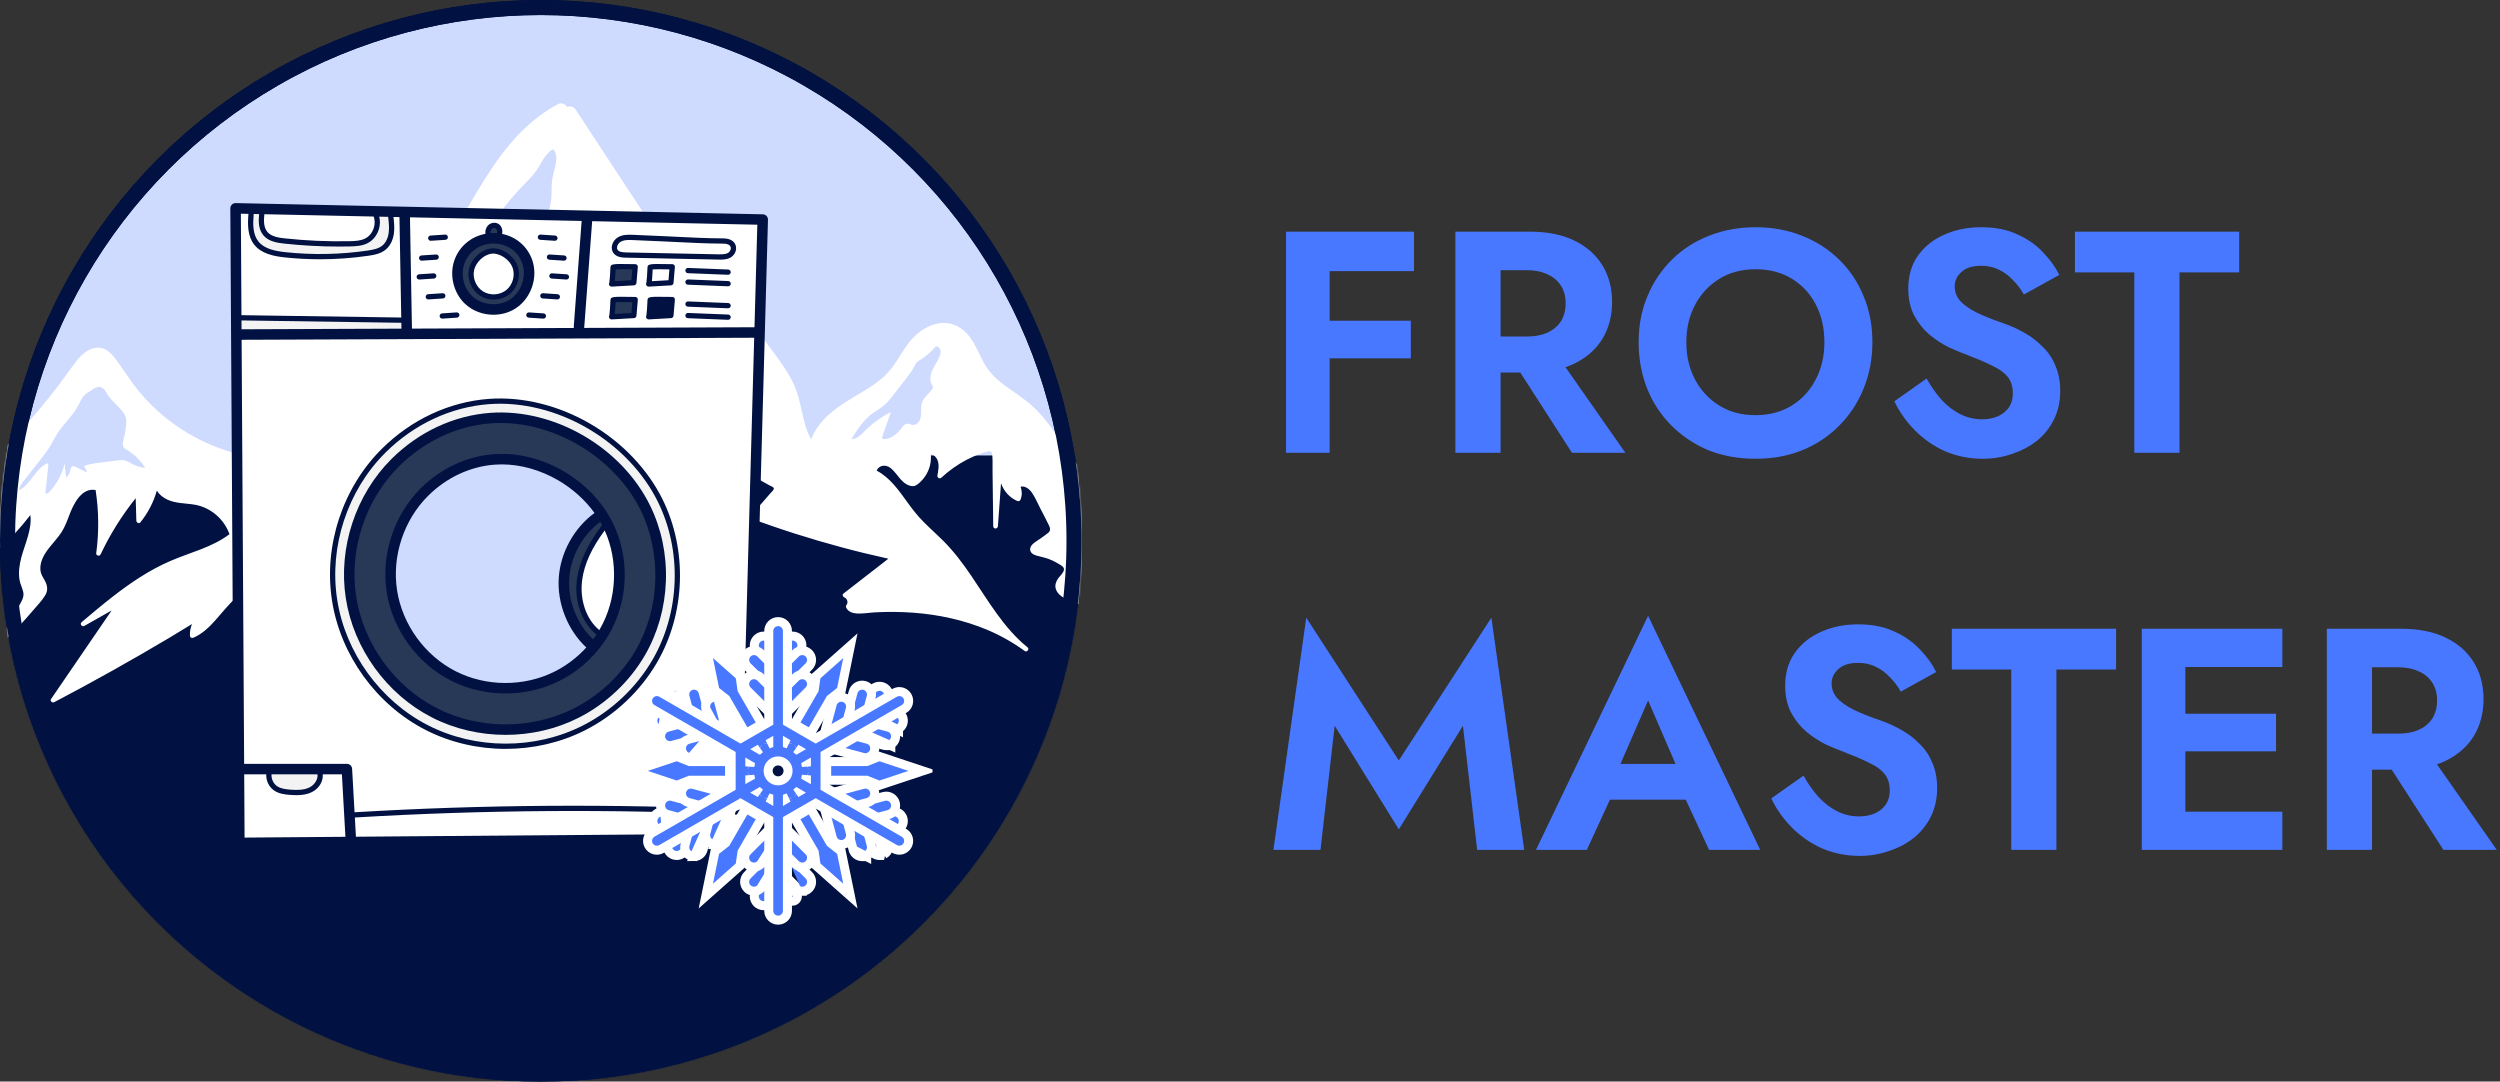 <?xml version="1.0" encoding="UTF-8"?> <svg xmlns="http://www.w3.org/2000/svg" width="1662" height="719" viewBox="0 0 1662 719" fill="none"><rect x="0" y="0" width="1662" height="719" fill="#333333" stroke="none"/> <circle cx="359.5" cy="359.5" r="354.5" fill="#CEDBFF" stroke="#001142" stroke-width="10"></circle> <mask id="mask0_3817_1153" style="mask-type:alpha" maskUnits="userSpaceOnUse" x="0" y="0" width="719" height="719"> <circle cx="359.5" cy="359.5" r="354.5" fill="#CEDBFF" stroke="#001142" stroke-width="10"></circle> </mask> <g mask="url(#mask0_3817_1153)"> <rect y="302.779" width="752.553" height="442.584" fill="#001142"></rect> <path d="M865.74 457.15C857.496 425.569 828.209 407.834 802.98 390.73C789.215 381.367 777.096 371.173 766.718 358.127C761.509 351.584 756.492 344.866 750.477 339.034C744.461 333.21 737.487 328.616 730.856 323.599C717.962 313.741 710.125 300.352 700.978 287.274C696.672 281.106 692.022 275.059 686.414 270.01C680.957 265.081 674.726 261.142 668.806 256.868C662.919 252.594 657.71 247.817 654.179 241.37C651.143 235.913 648.97 229.93 645.287 224.817C641.508 219.576 636.419 215.645 629.853 214.839C622.231 213.912 614.977 217.443 609.337 222.34C602.49 228.292 598.64 236.752 593.375 243.942C587.983 251.348 580.481 256.277 572.7 260.895C559.494 268.74 544.803 277.2 539.226 292.139C533.962 282.84 533.091 270.258 529.808 260.743C526.836 252.099 521.843 244.629 516.482 237.311C510.962 229.778 505.386 222.276 499.562 215.03C488.002 200.682 475.108 188.403 459.673 178.305C451.461 172.913 444.83 167.209 439.278 158.996C433.637 150.624 428.181 142.132 422.637 133.703C409.343 113.436 396.01 93.16 382.716 72.892C381.262 70.719 378.937 70.383 377.012 71.126C375.838 69.145 373.353 67.907 370.749 69.297C321.066 96.323 309.658 157.75 270.233 194.731C259.759 204.557 248.447 213.361 239.18 224.425C230.568 234.747 223.282 246.187 217.762 258.458C215.061 264.473 212.681 270.673 210.787 276.992C208.742 283.783 207.592 290.845 205.147 297.508C203.629 301.726 201.089 307.55 196.559 309.411C193.18 310.777 189.057 309.347 185.774 308.357C181.252 306.958 176.818 305.353 172.169 304.514C166.153 303.395 160.178 302.405 154.282 300.703C142.131 297.228 130.603 291.867 120.033 284.925C109.616 278.103 100.293 269.738 92.36 260.159C87.926 254.799 84.211 248.943 80.177 243.295C76.582 238.278 72.555 231.551 65.701 231.144C59.597 230.8 54.573 235.298 51.041 239.764C46.823 245.093 43.045 250.797 38.89 256.189C30.43 267.318 21.411 278.007 12.016 288.328C-6.894 309.091 -27.537 328.249 -49.666 345.513C-71.268 362.345 -96.218 376.102 -114.321 397.057C-123.803 408.026 -130.41 421.048 -139.43 432.392C-148.138 443.393 -158.771 452.756 -169.771 461.432C-175.284 465.77 -180.9 469.892 -186.54 474.046C-191.309 477.545 -186.66 485.638 -181.827 482.075C-175.068 477.082 -168.317 472.065 -161.743 466.792C-160.56 467.136 -159.234 466.976 -157.988 466.449C-153.218 464.372 -149.647 460.401 -145.837 456.998C-142.122 453.65 -138.151 450.615 -133.965 447.882C-132.016 446.58 -129.995 445.374 -127.926 444.224C-127.334 449.52 -127.335 455.008 -128.109 460.281C-128.453 462.758 -127.486 465.274 -124.858 466.017C-122.661 466.608 -119.497 465.274 -119.122 462.766C-119.026 461.991 -118.962 461.248 -118.874 460.505C-114.88 456.662 -111.309 452.412 -108.337 447.763C-107.003 445.686 -105.581 441.499 -102.912 440.972C-101.578 440.692 -100.156 440.94 -98.79 440.756C-97.456 440.541 -96.25 440.165 -95.043 439.606C-83.515 434.365 -82.988 420.201 -76.046 411.149C-72.698 406.812 -68.049 403.712 -62.84 402.066C-67.114 410.934 -69.599 420.417 -70.214 430.211C-70.31 431.793 -68.041 432.288 -67.298 430.986C-59.645 417.533 -51.959 404.055 -44.298 390.57C-42.876 395.467 -41.446 400.397 -40.016 405.326C-39.704 406.412 -38.25 406.844 -37.443 406.005C-33.449 401.819 -30.469 397.081 -28.176 391.808C-27.026 389.108 -25.852 386.536 -23.806 384.435C-21.761 382.294 -19.277 380.656 -16.928 378.89C-7.413 371.732 1.478 363.736 9.571 354.996C13.286 350.969 16.825 346.751 20.204 342.413C21.323 351.928 16.641 361.379 14.221 370.43C12.918 375.327 12.144 380.408 12.982 385.465C13.446 388.317 14.844 390.826 15.459 393.614C16.202 396.993 14.189 399.997 12.607 402.817C8.612 409.975 4.642 417.133 0.648 424.267C-0.223 425.817 1.798 427.431 3.068 426.161C9.611 419.714 15.898 412.955 21.85 405.949C24.638 402.697 27.866 399.382 30.095 395.691C32.172 392.248 31.461 388.932 29.599 385.617C28.672 383.939 27.586 382.366 27.123 380.472C26.627 378.395 26.779 376.222 27.282 374.177C28.369 369.991 30.814 366.396 33.546 363.112C36.054 360.045 38.755 357.097 40.928 353.749C43.188 350.218 44.642 346.28 46.104 342.373C48.805 335.215 54.165 324.023 63.552 325.764C65.725 339.713 65.845 353.877 63.959 367.858C63.776 369.376 66.22 369.999 66.844 368.633C73.139 355.275 81.008 342.725 90.211 331.189C90.363 336.182 90.522 341.199 90.642 346.192C90.706 347.398 92.408 348.389 93.311 347.278C98.36 341.047 102.082 333.889 104.255 326.172C105.837 328.712 108.25 330.693 111.014 332.028C116.87 334.848 123.445 334.448 129.676 335.559C140.181 337.484 149.017 345.105 152.548 355.147C140.924 363.919 126.329 367.267 113.187 372.971C99.175 379.018 86.496 387.63 74.537 396.961C67.594 402.354 60.9 408.026 54.205 413.666C52.815 414.84 54.581 416.949 56.066 416.111C62.114 412.699 68.154 409.264 74.201 405.853C60.78 425.474 47.359 445.094 33.937 464.707C33.011 466.041 34.776 467.495 36.046 466.816C61.986 453.211 87.527 438.919 112.668 423.948C117.685 420.944 122.646 417.9 127.639 414.864C126.616 417.285 126.153 419.913 126.273 422.614C126.337 423.884 127.511 424.411 128.598 423.948C134.397 421.439 138.983 417.069 143.105 412.42C147.571 407.371 151.749 402.13 156.679 397.481C161.919 392.551 167.591 388.086 173.383 383.844C179.055 379.689 184.791 374.976 191.111 371.852C194.33 370.27 197.957 369.312 201.528 370.206C204.532 370.949 207.264 372.843 208.191 375.943C208.654 377.524 210.612 377.277 211.163 375.943C217.019 361.93 222.906 347.957 228.77 333.945C230.999 328.672 233.172 323.256 236.487 318.542C238.101 316.282 240.019 314.172 242.311 312.591C243.366 311.88 244.516 311.224 245.723 310.793C246.066 310.665 248.918 310.17 248.727 310.889C248.319 312.343 250.244 313.557 251.331 312.375C259.232 303.819 264.225 293.194 270.824 283.671C276.496 275.49 284.085 267.861 293.976 265.352C294.127 267.118 293.88 268.828 293.265 270.529C292.921 271.52 293.824 272.51 294.75 272.51C297.818 272.51 300.886 272.542 303.954 272.542C307.301 284.598 303.49 297.124 297.634 307.813C291.563 318.846 283.095 328.297 276.064 338.65C272.094 344.506 268.627 350.642 266.206 357.28C265.583 358.982 268.123 359.885 269.026 358.455C274.946 349.284 284.676 342.892 295.43 341.071C291.739 346.991 287.616 352.599 282.967 357.776C281.976 358.894 282.903 360.844 284.453 360.38C289.694 358.862 294.894 357.344 300.135 355.826C288.447 370.766 278.285 386.791 269.825 403.744C269.018 404.639 268.18 405.509 267.373 406.412C266.166 407.714 267.772 409.576 269.074 408.953C269.721 409.296 270.56 409.2 270.968 408.361C271.431 407.403 271.902 406.468 272.366 405.541C282.472 394.573 292.546 383.628 302.62 372.659C304.912 370.183 307.549 367.73 309.003 364.63C310.584 361.315 310.209 357.56 312.102 354.309C313.932 351.209 316.377 348.453 318.701 345.752C321.122 342.932 323.598 340.232 326.203 337.66C328.743 335.119 331.348 332.699 334.072 330.374C336.516 328.265 339.089 326.316 340.087 323.12C341.206 319.621 341.078 315.523 341.422 311.872C341.765 307.933 342.133 304.003 342.476 300.064C343.651 287.074 343.962 273.006 349.762 261.014C351.128 258.194 352.83 255.494 354.907 253.113C355.865 251.995 356.984 250.605 358.35 249.982C360.179 249.143 362.376 250.325 364.15 250.853C369.638 252.466 375.462 252.155 379.241 247.409C381.997 243.966 383.18 239.564 384.729 235.538C385.504 233.429 386.407 231.288 387.765 229.49C388.356 228.715 389.035 227.972 389.842 227.413C390.306 227.07 390.929 226.606 391.52 226.606C392.199 226.606 392.111 226.606 392.391 227.197C392.606 227.661 392.702 228.124 392.822 228.595C394.771 236.033 394.835 243.878 393.166 251.348C392.391 254.727 391.368 258.194 391.584 261.733C391.744 264.458 392.606 267.062 393.941 269.483C396.665 274.412 401.003 278.159 404.262 282.72C408.416 288.488 409.008 294.959 409.032 301.878C409.063 308.261 409.159 314.556 411.508 320.54C413.433 325.469 416.341 329.871 419.537 334.025C426.08 342.453 434.356 350.138 438.535 360.156C439.214 361.834 439.709 363.568 440.116 365.333C439.557 366.076 439.901 366.915 440.548 367.378C440.548 367.442 440.58 367.506 440.58 367.562C440.891 369.543 443.863 368.713 443.551 366.755C443.551 366.572 443.488 366.412 443.456 366.228C448.784 360.772 452.076 353.582 452.755 345.992C457.157 347.167 461.59 348.381 465.992 349.555C467.446 349.955 468.661 348.037 467.51 346.951C459.697 339.761 454.432 330.118 452.667 319.645C450.774 308.516 453.378 296.805 447.242 286.667C444.486 282.113 440.667 278.39 436.769 274.827C440.212 273.373 443.895 272.782 447.682 273.126C448.609 273.221 449.543 272.071 449.168 271.176C446.747 265.193 444.335 259.241 441.914 253.265C446.627 253.017 451.365 252.738 456.11 252.49C456.917 252.458 457.724 251.811 457.66 250.94C457.38 246.227 457.101 241.521 456.853 236.84C461.998 237.183 465.841 241.585 467.854 246.171C470.522 252.219 470.274 259.161 471.665 265.512C472.999 271.616 476.162 276.728 480.157 281.442C482.082 283.671 484.151 285.812 486.14 287.985C487.163 289.103 488.185 290.246 489.144 291.428C490.135 292.602 491.685 294.128 491.964 295.678C492.364 297.971 489.264 299.241 487.714 300.2C485.765 301.374 483.776 302.708 482.849 304.849C482.505 305.624 482.601 306.519 483.408 306.99C492.803 312.231 502.222 317.464 511.617 322.705C512.24 323.048 514.285 323.791 514.437 324.598C514.685 325.652 512.703 327.266 512.112 327.977C510.379 329.926 508.669 331.916 506.967 333.897C505.322 335.79 503.588 337.62 502.07 339.601C500.984 340.999 500.273 342.821 501.295 344.466C502.318 346.144 504.547 346.639 506.256 347.222C508.709 348.117 511.185 348.988 513.662 349.827C518.623 351.529 523.576 353.206 528.601 354.788C538.707 358.007 548.869 360.987 559.127 363.743C569.544 366.564 580.05 369.104 590.587 371.429C580.641 379.146 570.655 386.895 560.709 394.613C559.686 395.419 560.429 396.873 561.388 397.217C563.217 397.864 564.024 400.532 562.81 402.082C562.314 402.673 562.251 403.288 562.562 403.975C563.928 406.891 567.116 407.754 570.096 407.882C574.034 408.01 578.06 407.291 581.999 407.075C590.371 406.644 598.736 406.7 607.076 407.323C623.997 408.561 640.829 412.188 656.479 418.787C665.251 422.51 673.584 427.215 681.309 432.823C682.707 433.846 684.56 431.489 683.17 430.403C667.241 417.541 657.071 399.502 645.726 382.829C639.99 374.369 633.823 366.188 626.545 358.998C622.423 354.908 618.021 351.033 613.931 346.879C610.184 343.1 606.892 338.978 603.769 334.64C597.849 326.459 591.929 317.688 582.782 312.854C584.364 309.259 588.702 308.636 591.833 310.993C594.589 313.07 596.483 316.138 598.744 318.646C600.917 321.035 603.609 323.168 606.988 323.2C608.938 323.232 610.831 321.338 612.165 320.068C613.779 318.486 615.169 316.657 616.223 314.676C618.364 310.737 619.195 306.303 618.796 301.878C620.905 302.309 622.575 304.019 623.349 306.128C624.5 309.291 623.781 312.854 623.198 316.042C622.95 317.56 624.62 318.678 625.802 317.56C630.859 312.878 636.467 308.884 642.571 305.688C645.766 304.019 649.05 302.588 652.429 301.414C653.851 300.919 655.313 300.328 656.767 300.048C658.908 299.617 659.491 300.639 659.683 302.589C659.994 306.216 659.779 309.93 659.843 313.589C659.907 317.711 659.939 321.802 659.995 325.924C660.09 333.921 660.21 341.886 660.306 349.851C660.338 351.864 663.246 351.832 663.406 349.851C664.085 340.304 664.796 330.757 665.483 321.243C667.248 326.387 671.091 330.821 676.204 333.018C677.195 333.418 678.097 333.114 678.465 332.091C679.583 329.271 679.487 326.323 678.497 323.567C681.501 322.792 684.417 325.181 686.062 327.594C688.227 330.789 689.809 334.472 691.551 337.915C693.444 341.606 695.393 345.257 697.191 348.948C698.181 350.961 698.709 352.671 696.815 354.245C695.201 355.611 693.372 356.785 691.67 358.023C689.474 359.637 685.191 361.682 684.856 364.75C684.544 367.354 686.901 368.776 689.098 369.368C692.629 370.294 696.072 370.981 699.42 372.531C700.938 373.242 702.392 374.017 703.822 374.888C705.156 375.695 707.512 376.813 707.329 378.667C707.113 380.84 704.66 382.853 703.486 384.491C702.032 386.568 701.129 389.012 701.904 391.561C703.798 397.417 711.978 399.622 716.995 401.667C731.783 407.714 747.001 412.635 762.524 416.294C766.582 417.253 770.736 417.972 774.739 419.019C778.366 419.977 782.552 421.966 783.295 426.057C783.918 429.436 780.507 432.44 782.8 435.723C784.501 438.168 787.945 438.448 790.637 438.36C791.348 438.328 791.907 437.864 792.123 437.209C792.65 435.659 792.402 434.142 792.155 432.56C792.035 431.937 791.755 431.042 792.003 430.387C792.466 429.268 793.649 429.891 794.392 430.419C797.643 432.839 798.202 437.984 797.148 441.611C796.772 442.913 798.266 444.032 799.441 443.345C800.839 442.57 802.572 443.409 803.315 444.743C804.402 446.636 803.595 449.113 802.724 450.878C802.197 451.901 802.82 453.235 804.058 453.235C821.354 452.987 838.682 454.106 855.818 456.486C856.162 457.541 856.529 458.564 856.809 459.65C858.327 465.418 867.282 462.966 865.796 457.174L865.74 457.15Z" fill="white"></path> <path d="M267.253 224.753C271.288 210.828 289.215 206.338 297.459 194.419C300.367 190.217 301.965 185.208 305.025 181.117C307.509 177.794 310.865 175.206 313.485 171.994C316.105 168.783 317.951 165.028 319.9 161.369C327.266 147.588 336.573 134.854 347.454 123.637C350.689 120.298 354.093 117.071 356.705 113.228C360.108 108.219 362.425 101.932 367.81 99.159C372.132 104.368 368.369 111.997 367.202 118.66C366.491 122.687 366.835 126.825 366.563 130.907C365.988 139.567 362.537 148.004 356.889 154.594C355.267 156.488 353.326 158.725 353.941 161.145C354.883 164.812 360.132 164.612 363.775 163.574C363.248 165.036 362.904 166.562 362.769 168.111C364.262 168.679 365.756 169.246 367.242 169.805C363.16 174.726 358.439 179.112 353.23 182.819C357.776 183.722 362.513 183.618 367.019 182.523C360.084 189.897 349.739 192.853 341.438 198.645C329.631 206.89 322.361 220.63 310.098 228.18C312.079 219.232 315.211 210.54 319.381 202.376C311.592 208.415 303.723 214.511 294.823 218.753C285.923 222.995 275.794 225.312 266.127 223.363" fill="#CEDBFF"></path> <path d="M622.176 230.217C619.172 233.804 615.585 236.896 611.59 239.332C610.863 239.772 610.112 240.203 609.529 240.818C608.81 241.569 608.387 242.552 607.923 243.479C606.477 246.347 604.496 248.911 602.523 251.452C599.759 255.015 597.003 258.578 594.238 262.141C592.073 264.929 589.885 267.749 587.128 269.962C584.916 271.743 582.383 273.093 580.09 274.771C574.114 279.149 569.992 285.548 566.014 291.795C569.409 292.099 572.157 289.255 574.554 286.826C579.707 281.594 585.722 277.208 592.289 273.924C590.404 279.261 588.526 284.605 586.641 289.942C586.449 290.485 586.274 291.148 586.641 291.588C586.945 291.955 587.488 291.987 587.967 291.963C592.673 291.7 596.587 288.248 599.439 284.494C600.43 283.191 601.596 281.681 603.242 281.658C604.193 281.642 605.063 282.145 605.982 282.361C606.981 282.592 608.067 282.464 608.986 282.009C611.319 280.859 612.205 277.975 612.341 275.378C612.477 272.782 612.118 270.098 612.964 267.645C614.219 264.002 617.798 261.709 619.851 258.45C620.035 258.162 620.21 257.843 620.226 257.499C620.258 256.972 619.915 256.509 619.635 256.053C617.846 253.129 618.421 249.303 619.811 246.163C621.201 243.023 623.302 240.235 624.596 237.056C625.076 235.865 625.451 234.579 625.283 233.309C625.116 232.039 624.325 230.768 623.102 230.377" fill="#CEDBFF"></path> <path d="M57.968 261.549C55.012 262.764 53.757 266.151 52.319 269.011C48.653 276.313 42.102 281.761 37.804 288.704C36.414 290.949 35.263 293.337 33.929 295.622C31.684 299.465 28.92 302.98 26.172 306.479C22.705 310.897 19.23 315.315 15.762 319.725C14.372 321.49 12.934 323.359 12.551 325.58C13.006 325.804 13.533 325.54 13.957 325.261C20.747 320.787 23.791 311.728 31.093 308.165C31.301 308.061 31.532 307.965 31.748 308.045C32.124 308.173 32.156 308.692 32.116 309.091L30.198 327.897C30.726 328.6 31.828 328.009 32.443 327.386C37.596 322.121 41.255 315.419 42.893 308.245C43.268 311.392 43.644 314.54 44.019 317.687C45.521 316.05 46.559 314.004 46.999 311.832C47.119 311.232 47.23 310.569 47.702 310.178C48.421 309.587 49.491 309.978 50.33 310.393C52.815 311.632 55.291 312.862 57.776 314.1C57.504 312.527 56.769 311.041 55.699 309.858C59.222 308.468 63.033 307.981 66.787 307.51C70.494 307.038 74.201 306.575 77.908 306.103C79.442 305.912 80.999 305.72 82.517 306.008C84.427 306.367 86.105 307.462 87.83 308.356C90.562 309.77 93.526 310.721 96.57 311.168C93.518 306.064 89.132 301.765 83.963 298.818C83.492 298.554 83.013 298.29 82.629 297.915C81.024 296.357 81.679 293.713 82.278 291.556C83.204 288.232 83.748 284.805 83.876 281.354C83.923 280.004 83.915 278.63 83.532 277.335C83.172 276.113 82.51 275.003 81.758 273.972C78.771 269.866 74.417 266.846 71.701 262.556C70.406 260.503 69.24 257.978 66.899 257.347C63.376 256.397 60.572 260.383 57.097 261.518" fill="#CEDBFF"></path> </g> <g clip-path="url(#clip0_3817_1153)"> <path d="M386.678 217.406C386.678 217.413 386.675 217.45 386.645 217.561L386.076 219.743L503.269 219.277L505.251 147.684L392.058 145.275L386.678 217.406ZM446.017 209.768L431.131 210.613C431.175 210.603 431.209 210.596 431.222 210.583L431.364 210.339L431.419 210.062C431.72 208.56 432.048 203.012 432.187 199.575C432.19 199.508 432.193 199.457 432.2 199.42C432.748 199.156 434.552 199.024 437.569 199.024C439.116 199.024 440.997 199.051 443.27 199.095C444.339 199.119 445.507 199.142 446.207 199.142C446.494 199.142 446.921 199.136 446.944 199.136L446.017 209.768ZM446.017 187.969L431.324 188.811L431.222 188.788L431.364 188.541L431.419 188.267C431.72 186.778 432.048 181.224 432.187 177.777C432.19 177.713 432.197 177.662 432.2 177.628C432.748 177.364 434.538 177.232 437.525 177.232C439.082 177.232 440.973 177.263 443.28 177.307C444.333 177.327 445.479 177.344 446.183 177.344C446.484 177.344 446.924 177.341 446.948 177.341L446.017 187.969ZM457.358 202.136C457.358 202.133 457.368 202.126 457.375 202.126L484.052 203.219L457.358 202.136ZM457.355 187.523C457.355 187.523 457.368 187.509 457.385 187.506L484.052 188.602L457.355 187.523ZM457.348 179.861C457.351 179.861 457.368 179.854 457.395 179.854L484.052 180.936L457.348 179.861ZM408.541 163.583C408.913 161.817 410.179 160.088 411.758 159.179C413.947 157.934 416.482 157.775 418.444 157.775C419.32 157.775 420.176 157.812 421.029 157.846L440.432 158.695C442.539 158.789 444.647 158.894 446.755 158.999L450.592 159.185C460.095 159.655 469.927 160.143 479.644 160.187C481.416 160.2 483.254 160.217 484.867 160.951C486.66 161.76 487.665 163.268 487.621 165.102C487.574 167.246 486.136 169.249 484.042 170.085C482.364 170.754 480.54 170.846 478.977 170.846C478.466 170.846 477.959 170.835 477.478 170.829L416.285 169.574C414.265 169.533 410.886 169.465 409.221 167.192C408.49 166.208 408.25 164.929 408.541 163.583ZM406.721 188.548L406.775 188.277C407.086 186.785 407.411 181.173 407.553 177.77C407.556 177.709 407.563 177.662 407.567 177.625C408.121 177.364 409.921 177.236 412.926 177.236C414.475 177.236 416.353 177.263 418.64 177.307C419.692 177.324 420.839 177.344 421.539 177.344C421.817 177.344 422.274 177.341 422.304 177.341L421.377 187.969L406.684 188.815L406.582 188.788L406.721 188.548ZM406.582 210.586L406.721 210.346L406.775 210.072C407.086 208.57 407.411 202.961 407.553 199.565C407.556 199.504 407.563 199.454 407.567 199.416C408.118 199.156 409.921 199.024 412.929 199.024C414.475 199.024 416.353 199.051 418.627 199.095C419.696 199.119 420.866 199.142 421.567 199.142C421.827 199.142 422.27 199.136 422.304 199.139L421.377 209.768L406.65 210.603H406.535C406.555 210.6 406.572 210.593 406.582 210.586Z" fill="white"></path> <path d="M160.579 509.541H230.595C231.526 509.541 232.294 510.271 232.344 511.208L234.08 541.832L235.816 541.728C283.885 538.845 332.851 537.384 381.357 537.384C418.424 537.384 455.856 538.24 492.608 539.928L494.371 540.006L503.164 222.798L158.877 224.161L160.579 509.541ZM254.999 299.661C274.341 280.423 299.265 268.79 325.184 266.896C327.549 266.727 329.972 266.639 332.384 266.639C352.179 266.639 373.223 272.552 391.638 283.292C412.378 295.385 429.189 312.992 438.977 332.873C446.999 349.185 450.9 367.783 450.25 386.659C449.6 405.524 444.427 423.808 435.289 439.531C424.371 458.319 407.628 474.093 388.144 483.947C372.408 491.916 354.436 496.128 336.173 496.128C317.684 496.128 299.516 491.822 283.628 483.676C251.44 467.168 227.987 434.707 222.421 398.958C216.859 363.22 229.343 325.167 254.999 299.661Z" fill="white"></path> <path d="M381.336 537.411C332.84 537.411 283.874 538.872 235.798 541.751L234.076 541.856L234.986 557.999L493.931 555.962L494.371 540.036L492.672 539.958C455.896 538.267 418.437 537.411 381.336 537.411Z" fill="white"></path> <path d="M267.259 142.627L259.627 142.461L259.854 144.43C260.3 148.351 260.605 151.618 260.151 154.984C259.603 159.054 257.891 162.463 255.333 164.584C252.393 167.013 248.418 167.768 244.598 168.329C234.087 169.855 223.389 170.629 212.803 170.629C205.099 170.629 197.287 170.217 189.583 169.401C182.553 168.661 174.778 167.152 170.397 161.608C166.577 156.767 166.229 150.397 166.885 142.322L167.034 140.492L158.383 140.3L158.802 211.236L268.518 212.846L267.259 142.627Z" fill="white"></path> <path d="M212.692 513.065L212.844 514.939C213.087 517.933 211.667 522.331 206.866 524.871C204.244 526.258 201.148 526.904 197.125 526.904C195.894 526.904 194.52 526.843 192.812 526.711C189.614 526.461 185.964 526.028 183.112 524.032C180.283 522.05 178.565 518.454 178.73 514.872L178.815 513.059H160.6L160.874 558.577L231.465 558.022L228.931 513.065H212.692Z" fill="white"></path> <path d="M438.951 332.886C429.17 313.009 412.361 295.405 391.629 283.315C372.953 272.426 352.485 266.669 332.439 266.669C330.01 266.669 327.567 266.757 325.185 266.933C299.283 268.814 274.362 280.447 255.016 299.681C229.368 325.177 216.887 363.216 222.446 398.955C228.004 434.69 251.45 467.145 283.639 483.649C299.533 491.798 317.698 496.104 336.174 496.104C354.423 496.104 372.392 491.896 388.134 483.93C407.622 474.062 424.362 458.292 435.273 439.521C444.401 423.795 449.571 405.514 450.224 386.659C450.873 367.79 446.976 349.198 438.951 332.886ZM440.957 386.209C440.358 403.535 435.608 420.341 427.211 434.802C417.186 452.054 401.799 466.549 383.885 475.618C369.425 482.939 352.907 486.808 336.13 486.808C319.143 486.808 302.45 482.854 287.854 475.371C258.271 460.193 236.723 430.367 231.621 397.527C226.509 364.694 237.975 329.734 261.549 306.291C279.325 288.623 302.24 277.934 326.071 276.198C328.304 276.032 330.591 275.951 332.862 275.951C372.774 275.951 412.964 300.967 430.594 336.78C437.969 351.779 441.556 368.869 440.957 386.209Z" fill="#F3F3F3"></path> <path d="M268.514 212.88L158.795 211.263L158.866 220.647L268.646 220.21L268.514 212.88Z" fill="#F3F3F3"></path> <path d="M189.591 169.374C197.278 170.186 205.096 170.602 212.831 170.602C223.44 170.602 234.128 169.828 244.599 168.302C248.409 167.744 252.374 167 255.314 164.561C257.872 162.457 259.58 159.05 260.122 154.984C260.612 151.381 260.203 147.718 259.79 144.136V142.461L249.881 142.258L250.439 144.46C251.065 146.93 250.96 149.582 250.138 152.136C248.994 155.725 246.558 158.665 243.463 160.19C240.161 161.81 236.354 162.017 232.42 162.101C230.092 162.152 227.741 162.179 225.433 162.179C213.352 162.179 201.118 161.516 189.07 160.214C184.567 159.723 179.509 158.908 176.505 155.424C173.477 151.896 173.527 146.913 173.977 142.508L174.167 140.641L167.069 140.486L166.933 142.106C166.375 148.699 166.138 156.182 170.418 161.591C174.796 167.132 182.567 168.633 189.591 169.374Z" fill="#F3F3F3"></path> <path d="M212.579 513.065L178.882 513.055L178.777 514.679C178.544 518.329 180.252 521.992 183.131 524.009C185.953 525.994 189.607 526.431 192.807 526.684C194.482 526.813 195.849 526.877 197.104 526.877C201.134 526.877 204.233 526.231 206.848 524.844C210.174 523.088 213.388 518.89 212.786 514.561L212.579 513.065Z" fill="#F3F3F3"></path> <path d="M484.844 160.971C483.227 160.241 481.379 160.231 479.593 160.22C469.957 160.17 460.159 159.689 450.683 159.223L450.067 159.192C446.853 159.03 443.642 158.874 440.432 158.725L420.887 157.873C420.037 157.839 419.225 157.805 418.454 157.805C416.373 157.805 413.954 157.974 411.775 159.212C410.175 160.126 408.944 161.804 408.565 163.59C408.281 164.912 408.514 166.188 409.241 167.192C410.696 169.161 413.487 169.486 416.285 169.55L477.475 170.805C477.976 170.815 478.48 170.825 478.984 170.825C480.537 170.825 482.35 170.734 484.028 170.064C486.109 169.232 487.544 167.24 487.594 165.102C487.635 163.282 486.633 161.777 484.844 160.971Z" fill="white"></path> <path d="M402.367 349.215L400.611 351.59C391.747 363.595 386.906 374.186 385.37 384.913C383.387 398.708 388.063 412.557 397.289 420.199L398.842 421.484L400.283 419.092C411.803 399.273 413.099 372.898 403.585 351.901L402.367 349.215Z" fill="white"></path> <path d="M383.17 217.105L388.539 145.201L270.781 142.698L272.162 220.197L383.782 219.747L383.224 217.592C383.177 217.409 383.16 217.254 383.17 217.105ZM359.253 157.68L363.834 157.998L359.243 157.683C359.243 157.68 359.25 157.68 359.253 157.68ZM286.354 158.319L296.007 157.68V157.704L286.256 158.353C286.304 158.343 286.337 158.336 286.354 158.319ZM289.974 170.903L289.988 169.171L289.981 170.937L280.417 171.57L280.319 171.542L289.974 170.903ZM278.691 184.076L288.381 183.429L288.354 183.46L278.613 184.106C278.654 184.099 278.681 184.089 278.691 184.076ZM284.727 197.299L294.396 196.666L294.39 196.693L284.835 197.326L284.727 197.299ZM293.913 210.096C293.96 210.086 293.994 210.075 294.011 210.062L303.653 209.423L303.667 209.446L293.913 210.096ZM341.891 203.523C337.865 206.131 333.077 207.511 328.04 207.511C321.385 207.511 314.929 205.039 310.335 200.722C305.341 196.037 302.357 188.943 302.357 181.748C302.357 178.819 302.844 175.998 303.798 173.359C306.857 164.902 314.043 158.844 323.015 157.149L324.602 156.851L324.416 155.248C324.23 153.634 324.707 152.061 325.695 151.043C326.443 150.275 327.505 149.835 328.615 149.835C329.504 149.835 330.32 150.126 330.912 150.654C331.754 151.405 332.235 152.63 332.231 154.02C332.231 154.361 332.194 154.723 332.113 155.234L331.849 156.875L333.48 157.206C342.334 158.996 349.347 165.115 352.233 173.569C355.928 184.414 351.482 197.292 341.891 203.523ZM351.577 209.446C351.577 209.429 351.59 209.423 351.611 209.423H351.594L359.609 209.981L351.577 209.446ZM370.476 197.329L360.861 196.683C360.861 196.673 360.861 196.666 360.881 196.666L370.54 197.329H370.476ZM374.888 171.573L365.276 170.903L374.948 171.573H374.888Z" fill="white"></path> <path d="M249.69 142.251L174.2 140.641L174.027 142.221C173.54 146.737 173.455 151.831 176.524 155.4C179.518 158.888 184.569 159.7 189.066 160.183C201.052 161.486 213.269 162.149 225.381 162.149C227.719 162.149 230.088 162.125 232.412 162.074C236.485 161.993 240.126 161.79 243.445 160.166C246.53 158.654 248.963 155.725 250.12 152.126C251.054 149.206 251.04 146.101 250.086 143.385L249.69 142.251Z" fill="white"></path> <path d="M371.947 317.806C359.818 310.729 346.536 306.988 333.53 306.988C332.038 306.988 330.513 307.042 328.858 307.157C312.074 308.382 295.925 315.925 283.39 328.397C266.755 344.932 258.659 369.603 262.269 392.778C265.869 415.953 281.073 437.001 301.948 447.7C312.253 452.988 324.03 455.782 336.01 455.782C347.848 455.782 359.504 453.049 369.718 447.88C377.58 443.905 384.959 438.283 391.053 431.622L392.206 430.36L390.961 429.19C378.846 417.821 372.039 400.504 373.202 384C374.343 367.935 383.176 351.996 396.256 342.399L397.643 341.384L396.635 339.987C390.251 331.168 381.715 323.499 371.947 317.806Z" fill="#CEDBFF"></path> <path d="M437.807 199.058C435.956 199.058 434.633 199.092 433.76 199.159L432.248 199.281L432.126 201.578C432.068 202.647 431.997 204.014 431.909 205.37C431.822 206.639 431.747 207.694 431.663 208.553L431.463 210.569L446.011 209.734L446.911 199.19L443.098 199.119C441.701 199.095 439.684 199.058 437.807 199.058Z" fill="#001142"></path> <path d="M419.449 177.347L418.647 177.334C417.256 177.303 415.166 177.263 413.217 177.263C411.343 177.263 409.996 177.3 409.113 177.374L407.604 177.496L407.492 179.62C407.435 180.71 407.36 182.147 407.266 183.572L407.256 183.71C407.174 184.952 407.11 185.933 407.022 186.738L406.799 188.771L421.367 187.949L422.27 177.357H420.383C420.105 177.357 419.794 177.354 419.449 177.347Z" fill="#273957"></path> <path d="M328.351 160.177H328.094C318.519 160.177 310.281 165.819 307.104 174.553C304.191 182.594 306.509 192.303 312.744 198.158C316.675 201.849 322.258 203.966 328.067 203.966C332.435 203.966 336.552 202.792 339.976 200.573C348.119 195.276 352.044 183.913 348.908 174.705C345.291 164.107 335.916 160.254 328.351 160.177ZM337.783 194.109C335.175 196.254 331.748 197.431 328.134 197.431C325.299 197.431 322.613 196.707 320.363 195.33C315.062 192.1 312.152 185.354 313.451 179.286C314.771 173.095 321.158 167.287 327.123 166.857C327.373 166.841 327.62 166.83 327.871 166.83C333.784 166.83 340.301 171.512 342.398 177.266C344.523 183.098 342.581 190.182 337.783 194.109Z" fill="#273957"></path> <path d="M325.716 151.063C324.748 152.058 324.261 153.594 324.42 155.17L324.586 156.838L326.257 156.726C326.921 156.682 327.526 156.662 328.108 156.662H328.372C328.964 156.669 329.573 156.699 330.229 156.753L331.803 156.878L332.073 155.326C332.165 154.818 332.205 154.402 332.205 154.013C332.205 152.626 331.725 151.409 330.892 150.671C330.307 150.154 329.502 149.866 328.629 149.866C327.536 149.866 326.447 150.312 325.716 151.063Z" fill="#273957"></path> <path d="M418.471 199.119C417.07 199.095 415.051 199.058 413.17 199.058C411.315 199.058 409.989 199.092 409.12 199.159L407.607 199.281L407.492 201.439C407.435 202.525 407.36 203.959 407.266 205.37L407.252 205.597C407.174 206.754 407.107 207.748 407.022 208.536L406.799 210.573L421.367 209.737L422.267 199.193L418.471 199.119Z" fill="#263857"></path> <path d="M427.429 338.333C418.744 320.685 403.804 305.04 385.355 294.276C368.99 284.729 350.311 279.473 332.759 279.473C330.604 279.473 328.442 279.55 326.327 279.706C303.328 281.384 281.201 291.711 264.031 308.791C241.245 331.442 230.158 365.236 235.091 396.99C240.034 428.747 260.868 457.581 289.46 472.236C303.575 479.475 319.71 483.304 336.125 483.304C352.341 483.304 368.307 479.563 382.297 472.482C399.619 463.708 414.485 449.7 424.161 433.036C440.566 404.81 441.849 367.637 427.429 338.333ZM403.32 420.862C395.914 433.615 384.546 444.324 371.308 451.022C360.63 456.431 348.427 459.29 336.017 459.29C323.465 459.29 311.13 456.367 300.344 450.836C278.485 439.626 262.56 417.587 258.791 393.319C255.012 369.048 263.487 343.214 280.904 325.898C294.044 312.837 310.981 304.935 328.598 303.649C330.259 303.527 331.95 303.467 333.635 303.467C363.114 303.467 392.798 321.947 405.82 348.41C417.026 371.166 416.068 398.928 403.32 420.862Z" fill="#273957"></path> <path d="M400.543 346.018L399.569 344.33L398.009 345.497C385.745 354.634 377.788 369.123 376.718 384.25C375.636 399.533 381.891 415.646 393.049 426.301L394.46 427.648L395.631 426.088C396.429 425.026 397.211 423.923 397.955 422.803L398.835 421.488L397.6 420.493C388.14 412.899 383.329 398.935 385.342 384.913C386.936 373.791 392.119 362.746 401.656 350.155L402.323 349.273L401.802 348.292C401.396 347.53 400.976 346.769 400.543 346.018Z" fill="#273957"></path> <path d="M445.026 177.357C444.749 177.357 444.438 177.354 444.096 177.347L443.277 177.33C441.89 177.303 439.803 177.263 437.857 177.263C435.983 177.263 434.64 177.3 433.753 177.371L432.248 177.496L432.126 179.779C432.068 180.848 431.997 182.215 431.909 183.572C431.822 184.85 431.747 185.899 431.663 186.758L431.463 188.771L446.011 187.949L446.914 177.357H445.026Z" fill="white"></path> <path d="M320.376 195.31C322.657 196.697 325.343 197.427 328.148 197.427C331.727 197.427 335.147 196.24 337.773 194.089C342.56 190.161 344.499 183.091 342.371 177.276C340.307 171.627 333.669 166.857 327.87 166.857C327.623 166.857 327.373 166.868 327.129 166.884C321.077 167.314 314.821 172.994 313.474 179.292C312.185 185.341 315.085 192.079 320.376 195.31Z" fill="white"></path> <path d="M509.586 143.56C508.943 142.884 508.06 142.495 507.13 142.475L156.685 135.016C155.751 134.968 154.831 135.357 154.161 136.02C153.488 136.68 153.112 137.586 153.119 138.527L155.633 560.37C155.64 561.297 156.012 562.183 156.672 562.833C157.328 563.479 158.208 563.841 159.125 563.841H159.152L177.073 563.699C176.853 567.897 178.639 572.172 181.982 574.835C184.458 576.81 187.645 577.94 191.726 578.292C192.463 578.356 193.265 578.397 194.111 578.397C197.684 578.397 202.045 577.676 205.786 574.967C209.657 572.169 211.829 567.731 211.663 563.428L448.725 561.567C448.566 564.152 449.154 566.814 450.474 569.189C452.084 572.088 454.75 574.51 457.975 576.002C460.356 577.101 462.985 577.646 465.621 577.646C469.146 577.646 472.678 576.675 475.628 574.774C480.199 571.831 483.312 566.692 483.928 561.29L495.674 561.199C497.552 561.185 499.085 559.683 499.135 557.806L510.547 146.064C510.574 145.133 510.226 144.234 509.586 143.56ZM501.581 217.551L388.323 218.001C388.361 217.836 388.398 217.67 388.411 217.494L393.662 147.045L503.469 149.382L501.581 217.551ZM160.545 213.019L266.814 214.585L266.881 218.485L160.583 218.908L160.545 213.019ZM273.864 218.458L272.545 144.467L386.672 146.896L381.445 216.976C381.418 217.342 381.466 217.69 381.547 218.028L273.864 218.458ZM258.061 144.234C258.46 147.718 258.873 151.32 258.41 154.751C257.919 158.384 256.43 161.398 254.214 163.228C251.619 165.376 247.918 166.063 244.349 166.583C226.289 169.215 207.925 169.577 189.773 167.652C183.105 166.945 175.753 165.545 171.775 160.515C168.039 155.786 168.07 149.216 168.655 142.255L172.248 142.332C171.741 147.339 171.842 152.65 175.192 156.547C178.605 160.518 184.049 161.411 188.88 161.936C200.969 163.245 213.233 163.908 225.43 163.908C227.774 163.908 230.115 163.884 232.453 163.833C236.591 163.745 240.604 163.522 244.224 161.743C247.735 160.018 250.493 156.709 251.792 152.667C252.719 149.781 252.807 146.774 252.12 144.031L258.061 144.159C258.061 144.183 258.058 144.207 258.061 144.234ZM248.456 143.953C249.278 146.294 249.302 148.997 248.466 151.598C247.455 154.744 245.347 157.301 242.681 158.61C239.697 160.075 236.253 160.261 232.379 160.342C218.027 160.643 203.52 160.011 189.256 158.465C185.088 158.012 180.422 157.278 177.837 154.27C175.273 151.29 175.266 146.882 175.746 142.407L248.456 143.953ZM165.16 142.18C164.558 149.545 164.585 157.044 169.034 162.68C173.815 168.725 182.016 170.342 189.405 171.127C197.179 171.949 204.988 172.361 212.803 172.361C223.521 172.361 234.24 171.583 244.853 170.037C248.913 169.445 253.152 168.64 256.441 165.92C259.333 163.522 261.262 159.723 261.871 155.217C262.375 151.493 261.986 147.806 261.576 144.234L265.562 144.318L266.749 211.094L160.525 209.528L160.123 142.072L165.16 142.18ZM162.345 514.794H177.002C176.809 518.891 178.731 523.075 182.117 525.446C185.324 527.696 189.246 528.169 192.673 528.437C194.141 528.552 195.633 528.633 197.125 528.633C200.756 528.633 204.382 528.139 207.674 526.4C212.715 523.731 214.898 518.874 214.569 514.794L227.294 514.797L229.632 556.304L162.596 556.832L162.345 514.794ZM211.071 514.794C211.531 518.106 209.061 521.715 206.04 523.315C202.187 525.352 197.467 525.308 192.944 524.956C189.98 524.726 186.607 524.333 184.123 522.591C181.698 520.89 180.31 517.761 180.507 514.794H211.071ZM201.693 569.314C199.439 570.944 196.114 571.662 192.324 571.337C189.696 571.11 187.683 570.451 186.333 569.375C184.688 568.066 183.853 565.755 184.103 563.644L204.663 563.482C204.826 565.525 203.672 567.88 201.693 569.314ZM471.846 568.905C468.649 570.961 464.355 571.262 460.908 569.666C459.013 568.79 457.477 567.416 456.577 565.799C455.833 564.46 455.545 562.914 455.742 561.513L476.85 561.348C476.275 564.395 474.451 567.227 471.846 568.905ZM236.625 556.25L235.904 543.48C321.061 538.379 407.385 537.773 492.595 541.69L492.247 554.244L236.625 556.25ZM492.694 538.199C407.385 534.282 320.963 534.891 235.708 539.996L234.081 511.107C233.976 509.26 232.447 507.812 230.592 507.812L162.305 507.809L160.623 225.89L501.389 224.533L492.694 538.199Z" fill="#001142"></path> <path d="M325.949 274.466C301.701 276.235 278.397 287.104 260.327 305.067C236.37 328.888 224.712 364.42 229.905 397.798C235.098 431.179 257.002 461.492 287.062 476.911C302.178 484.664 319.155 488.541 336.129 488.541C352.903 488.541 369.684 484.752 384.665 477.168C402.874 467.95 418.512 453.218 428.705 435.675C437.245 420.98 442.079 403.894 442.688 386.27C443.297 368.646 439.65 351.268 432.146 336.016C413.065 297.253 368.389 271.378 325.949 274.466ZM422.666 432.167C413.142 448.556 398.527 462.324 381.512 470.937C353.33 485.202 318.36 485.11 290.249 470.693C262.141 456.279 241.662 427.935 236.807 396.726C231.952 365.513 242.849 332.291 265.25 310.019C282.139 293.23 303.873 283.079 326.456 281.431C345.616 280.031 366.227 285.125 384.486 295.774C402.641 306.362 417.338 321.747 425.877 339.101C440.046 367.891 438.787 404.422 422.666 432.167Z" fill="#001142"></path> <path d="M440.53 332.112C430.597 311.93 413.545 294.062 392.518 281.797C371.339 269.446 347.386 263.55 325.059 265.174C298.731 267.095 273.417 278.904 253.778 298.43C227.737 324.321 215.066 362.942 220.71 399.226C226.356 435.506 250.161 468.454 282.84 485.212C299.272 493.642 317.721 497.856 336.173 497.856C354.409 497.856 372.645 493.736 388.932 485.496C408.721 475.48 425.718 459.466 436.795 440.404C446.069 424.437 451.323 405.873 451.982 386.716C452.642 367.56 448.684 348.677 440.53 332.112ZM448.491 386.598C447.851 405.183 442.76 423.182 433.774 438.648C423.032 457.135 406.545 472.665 387.355 482.38C355.57 498.469 316.131 498.364 284.43 482.11C252.729 465.852 229.635 433.885 224.161 398.688C218.683 363.49 230.974 326.023 256.241 300.906C275.285 281.969 299.817 270.518 325.313 268.658C346.946 267.075 370.185 272.815 390.756 284.814C411.201 296.735 427.765 314.082 437.397 333.654C445.297 349.705 449.134 368.013 448.491 386.598Z" fill="#001142"></path> <path d="M328.473 301.924C310.443 303.24 293.118 311.315 279.686 324.67C261.88 342.372 253.219 368.777 257.079 393.583C260.936 418.389 277.213 440.918 299.556 452.375C310.792 458.136 323.405 461.018 336.021 461.018C348.488 461.018 360.955 458.204 372.093 452.565C385.623 445.718 397.248 434.765 404.823 421.728C417.852 399.303 418.833 370.915 407.38 347.649C393.205 318.851 360.015 299.614 328.473 301.924ZM396.51 421.846C395.786 422.932 395.035 424.001 394.25 425.05C383.434 414.729 377.391 399.276 378.447 384.372C379.479 369.785 387.311 355.632 399.041 346.884C399.467 347.622 399.88 348.362 400.272 349.11C390.572 361.917 385.268 373.239 383.627 384.67C381.522 399.33 386.58 413.863 396.51 421.846ZM368.937 446.337C348.495 456.685 323.131 456.617 302.743 446.161C282.352 435.705 267.5 415.148 263.978 392.507C260.456 369.87 268.362 345.771 284.612 329.622C296.86 317.444 312.615 310.08 328.98 308.886C330.489 308.777 332.008 308.723 333.534 308.723C346.096 308.723 359.26 312.411 371.075 319.298C380.737 324.934 389.04 332.443 395.231 341.008C381.705 350.927 372.665 367.157 371.481 383.878C370.27 400.978 377.266 418.72 389.774 430.448C383.857 436.93 376.748 442.383 368.937 446.337ZM398.784 418.22C398.658 418.436 398.52 418.649 398.391 418.866C389.608 411.59 385.173 398.471 387.081 385.163C388.576 374.755 393.337 364.356 402.004 352.618C411.322 373.189 410.124 398.701 398.784 418.22Z" fill="#001142"></path> <path d="M353.875 173.011C350.752 163.86 343.167 157.399 333.826 155.512C333.903 155.028 333.961 154.534 333.964 154.023C333.968 152.139 333.277 150.441 332.066 149.362C329.986 147.508 326.501 147.728 324.454 149.839C323.074 151.259 322.454 153.347 322.691 155.451C313.242 157.23 305.484 163.61 302.168 172.767V172.77C298.565 182.722 301.434 194.738 309.151 201.984C314.243 206.77 321.142 209.243 328.044 209.243C333.23 209.243 338.42 207.843 342.835 204.974C353.073 198.324 357.82 184.583 353.875 173.011ZM326.958 152.271C327.688 151.517 329.069 151.368 329.745 151.97C330.202 152.379 330.473 153.14 330.473 154.016C330.473 154.341 330.429 154.679 330.371 155.021C329.722 154.97 329.062 154.937 328.399 154.93C328.304 154.93 328.209 154.93 328.111 154.93C327.452 154.93 326.795 154.957 326.146 155.001C326.041 153.949 326.328 152.924 326.958 152.271ZM339.029 199.122C331.491 204.017 320.468 203.039 313.932 196.896C308.187 191.501 306.052 182.557 308.735 175.145V175.148C311.679 167.023 319.379 161.817 328.335 161.912C335.307 161.979 343.942 165.521 347.264 175.267C350.16 183.761 346.543 194.241 339.029 199.122Z" fill="#001142"></path> <path d="M327.001 165.129C320.228 165.613 313.248 171.935 311.756 178.931C310.315 185.693 313.556 193.213 319.464 196.808C322.059 198.392 325.093 199.166 328.135 199.166C332.005 199.166 335.889 197.904 338.887 195.449C344.232 191.068 346.394 183.169 344.026 176.674C341.566 169.929 333.768 164.645 327.001 165.129ZM336.671 192.749C332.432 196.227 325.959 196.676 321.277 193.828C316.598 190.977 314.03 185.016 315.17 179.658C316.344 174.151 321.991 168.989 327.252 168.61C332.452 168.244 338.843 172.656 340.744 177.868C342.622 183.017 340.91 189.275 336.671 192.749Z" fill="#001142"></path> <path d="M359.139 159.436L368.795 160.075C368.836 160.079 368.876 160.079 368.913 160.079C369.823 160.079 370.591 159.372 370.656 158.448C370.717 157.487 369.989 156.655 369.028 156.591L359.369 155.952C358.402 155.891 357.576 156.618 357.512 157.579C357.447 158.539 358.175 159.372 359.139 159.436Z" fill="#001142"></path> <path d="M363.545 170.805C363.484 171.766 364.211 172.598 365.172 172.662L374.831 173.301C374.868 173.305 374.909 173.305 374.946 173.305C375.86 173.305 376.628 172.598 376.689 171.674C376.753 170.714 376.022 169.882 375.061 169.817L365.402 169.178C364.438 169.11 363.609 169.844 363.545 170.805Z" fill="#001142"></path> <path d="M376.685 182.347L367.029 181.708C366.068 181.623 365.233 182.371 365.172 183.335C365.108 184.296 365.835 185.128 366.796 185.192L376.455 185.831C376.496 185.835 376.536 185.835 376.574 185.835C377.484 185.835 378.252 185.128 378.312 184.204C378.377 183.243 377.649 182.411 376.685 182.347Z" fill="#001142"></path> <path d="M370.651 195.574L360.992 194.934C360.025 194.873 359.199 195.597 359.135 196.561C359.071 197.522 359.798 198.354 360.762 198.418L370.418 199.058C370.459 199.061 370.499 199.061 370.536 199.061C371.446 199.061 372.214 198.354 372.279 197.431C372.34 196.47 371.612 195.638 370.651 195.574Z" fill="#001142"></path> <path d="M361.368 208.333L351.709 207.694C350.741 207.64 349.915 208.36 349.851 209.321C349.79 210.282 350.518 211.114 351.479 211.178L361.138 211.821C361.175 211.821 361.216 211.824 361.253 211.824C362.166 211.824 362.934 211.114 362.995 210.194C363.059 209.23 362.329 208.398 361.368 208.333Z" fill="#001142"></path> <path d="M286.352 160.079C286.389 160.079 286.43 160.079 286.467 160.075L296.126 159.436C297.087 159.372 297.818 158.539 297.753 157.579C297.689 156.618 296.86 155.891 295.896 155.952L286.237 156.591C285.276 156.655 284.545 157.487 284.609 158.448C284.67 159.372 285.438 160.079 286.352 160.079Z" fill="#001142"></path> <path d="M280.315 173.305C280.356 173.305 280.393 173.305 280.434 173.302L290.093 172.662C291.054 172.598 291.781 171.766 291.72 170.805C291.656 169.844 290.827 169.107 289.859 169.178L280.204 169.817C279.239 169.882 278.512 170.714 278.576 171.675C278.637 172.598 279.405 173.305 280.315 173.305Z" fill="#001142"></path> <path d="M290.094 183.335C290.029 182.371 289.18 181.623 288.236 181.708L278.581 182.347C277.616 182.411 276.889 183.243 276.953 184.204C277.014 185.128 277.782 185.835 278.692 185.835C278.733 185.835 278.77 185.835 278.811 185.831L288.47 185.192C289.431 185.128 290.158 184.296 290.094 183.335Z" fill="#001142"></path> <path d="M296.13 196.561C296.066 195.597 295.237 194.873 294.273 194.934L284.613 195.574C283.652 195.638 282.925 196.47 282.986 197.431C283.047 198.354 283.818 199.061 284.728 199.061C284.766 199.061 284.806 199.061 284.843 199.058L294.503 198.418C295.463 198.354 296.194 197.522 296.13 196.561Z" fill="#001142"></path> <path d="M303.556 207.694L293.897 208.333C292.936 208.398 292.205 209.23 292.27 210.194C292.33 211.114 293.098 211.824 294.012 211.824C294.049 211.824 294.09 211.821 294.127 211.821L303.786 211.178C304.747 211.114 305.474 210.285 305.414 209.321C305.346 208.361 304.524 207.637 303.556 207.694Z" fill="#001142"></path> <path d="M416.248 171.306L477.444 172.561C477.942 172.571 478.453 172.584 478.974 172.584C480.824 172.584 482.797 172.449 484.685 171.695C487.415 170.602 489.289 167.97 489.354 165.142C489.411 162.626 487.997 160.467 485.574 159.371C483.609 158.482 481.481 158.468 479.596 158.458C469.792 158.407 459.808 157.91 450.152 157.433C446.938 157.274 443.724 157.112 440.509 156.97L421.103 156.121C418.014 155.985 414.178 155.816 410.906 157.68C408.879 158.833 407.326 160.958 406.843 163.228C406.454 165.061 406.802 166.837 407.824 168.227C409.992 171.177 414.063 171.262 416.248 171.306ZM410.256 163.952C410.534 162.649 411.468 161.377 412.635 160.711C414.276 159.774 416.204 159.54 418.454 159.54C419.246 159.54 420.075 159.568 420.947 159.608L440.354 160.457C443.561 160.599 446.768 160.758 449.976 160.921C459.672 161.401 469.697 161.898 479.583 161.949C481.261 161.959 482.844 161.966 484.133 162.551C485.595 163.214 485.882 164.283 485.862 165.065C485.832 166.492 484.813 167.886 483.389 168.454C481.626 169.158 479.539 169.114 477.516 169.073L416.319 167.815C413.964 167.767 411.643 167.534 410.635 166.161C410.094 165.42 410.131 164.554 410.256 163.952Z" fill="#001142"></path> <path d="M406.592 190.547C406.626 190.547 406.66 190.547 406.694 190.544H406.697L421.479 189.701C422.345 189.654 423.045 188.974 423.119 188.108L424.033 177.489C424.077 176.975 423.887 176.468 423.522 176.106C423.157 175.741 422.636 175.555 422.131 175.602C421.803 175.632 420.139 175.602 418.67 175.571C407.539 175.365 405.932 175.477 405.821 177.689C405.652 181.813 405.33 186.718 405.083 187.925C404.917 188.213 404.833 188.548 404.85 188.903C404.904 189.83 405.672 190.547 406.592 190.547ZM408.994 183.687C409.109 181.965 409.197 180.223 409.251 179.096C411.352 178.927 416.109 179.015 418.606 179.062C419.303 179.079 419.895 179.09 420.389 179.096L419.767 186.302L408.747 186.931C408.835 186.055 408.906 184.982 408.994 183.687Z" fill="#001142"></path> <path d="M422.131 197.397C421.803 197.427 420.139 197.397 418.67 197.366C407.539 197.157 405.932 197.272 405.821 199.484C405.652 203.608 405.33 208.509 405.083 209.72C404.917 210.008 404.833 210.343 404.85 210.698C404.904 211.625 405.672 212.342 406.592 212.342C406.626 212.342 406.66 212.342 406.694 212.339H406.697L421.479 211.496C422.345 211.449 423.045 210.769 423.119 209.903L424.033 199.284C424.077 198.77 423.891 198.263 423.522 197.901C423.157 197.536 422.636 197.35 422.131 197.397ZM419.77 208.097L408.747 208.722C408.835 207.846 408.906 206.777 408.994 205.482C409.109 203.76 409.197 202.014 409.251 200.888C411.352 200.719 416.109 200.81 418.606 200.857C419.303 200.871 419.892 200.881 420.389 200.888L419.77 208.097Z" fill="#001142"></path> <path d="M446.773 175.605C446.445 175.632 444.78 175.602 443.312 175.575C432.181 175.365 430.574 175.48 430.462 177.689C430.29 181.813 429.968 186.718 429.725 187.929C429.556 188.213 429.471 188.548 429.491 188.903C429.545 189.833 430.313 190.55 431.23 190.55C431.264 190.55 431.298 190.547 431.332 190.547L446.12 189.705C446.986 189.654 447.683 188.974 447.757 188.111L448.671 177.493C448.715 176.979 448.529 176.471 448.163 176.106C447.795 175.741 447.287 175.554 446.773 175.605ZM444.411 186.301L433.389 186.931C433.477 186.055 433.548 184.982 433.636 183.687C433.751 181.961 433.839 180.223 433.893 179.096C435.994 178.927 440.751 179.015 443.248 179.062C443.948 179.079 444.537 179.089 445.031 179.096L444.411 186.301Z" fill="#001142"></path> <path d="M446.773 197.397C446.445 197.427 444.78 197.397 443.312 197.366C432.181 197.157 430.574 197.272 430.462 199.484C430.29 203.608 429.968 208.509 429.725 209.72C429.556 210.008 429.471 210.343 429.491 210.698C429.545 211.625 430.313 212.342 431.23 212.342C431.264 212.342 431.298 212.342 431.332 212.339L446.117 211.496C446.986 211.449 447.683 210.769 447.757 209.903L448.671 199.284C448.715 198.77 448.529 198.263 448.163 197.901C447.795 197.536 447.287 197.35 446.773 197.397ZM444.411 208.097L433.389 208.726C433.477 207.846 433.548 206.777 433.636 205.482C433.751 203.757 433.839 202.014 433.893 200.888C435.994 200.719 440.751 200.81 443.248 200.857C443.948 200.871 444.537 200.881 445.031 200.888L444.411 208.097Z" fill="#001142"></path> <path d="M484.12 179.181L457.44 178.119C456.452 178.102 455.664 178.832 455.627 179.793C455.586 180.757 456.337 181.569 457.301 181.61L483.982 182.669C484.005 182.672 484.029 182.672 484.053 182.672C484.987 182.672 485.761 181.934 485.795 180.994C485.836 180.033 485.085 179.221 484.12 179.181Z" fill="#001142"></path> <path d="M484.124 186.839L457.44 185.777C456.489 185.747 455.664 186.491 455.627 187.452C455.586 188.416 456.337 189.228 457.301 189.265L483.982 190.327C484.005 190.327 484.029 190.33 484.053 190.33C484.987 190.33 485.758 189.593 485.795 188.653C485.836 187.689 485.085 186.877 484.124 186.839Z" fill="#001142"></path> <path d="M484.12 201.456L457.44 200.397C456.489 200.364 455.664 201.108 455.627 202.072C455.586 203.033 456.337 203.844 457.301 203.885L483.982 204.944C484.005 204.944 484.029 204.947 484.053 204.947C484.987 204.947 485.761 204.21 485.795 203.269C485.836 202.305 485.085 201.497 484.12 201.456Z" fill="#001142"></path> <path d="M484.12 209.115L457.44 208.053C456.489 208.005 455.664 208.763 455.627 209.727C455.586 210.691 456.337 211.503 457.301 211.54L483.982 212.602H484.053C484.987 212.602 485.761 211.868 485.795 210.928C485.836 209.964 485.085 209.152 484.12 209.115Z" fill="#001142"></path> </g> <g clip-path="url(#clip1_3817_1153)"> <path d="M558.599 589.744L565.332 595.716L563.528 586.898L559.46 567.021L559.24 565.944L558.376 565.265L552.042 560.281L540.301 539.944L538.801 537.346L536.203 538.846L530.646 542.054L528.048 543.554L529.548 546.152L541.29 566.489L542.439 574.466L542.596 575.554L543.418 576.283L558.599 589.744Z" fill="#4878FF" stroke="white" stroke-width="6"></path> <path d="M471.034 586.898L469.229 595.716L475.963 589.744L491.144 576.283L491.966 575.554L492.122 574.466L493.272 566.489L505.013 546.152L506.513 543.554L503.915 542.054L498.359 538.846L495.761 537.346L494.261 539.944L482.519 560.281L476.185 565.265L475.322 565.944L475.101 567.021L471.034 586.898Z" fill="#4878FF" stroke="white" stroke-width="6"></path> <path d="M429.715 509.641L421.177 512.487L429.715 515.333L448.964 521.749L450.006 522.097L451.026 521.689L458.51 518.695H481.993H484.993V515.695V509.279V506.279H481.993H458.51L451.026 503.286L450.006 502.877L448.964 503.225L429.715 509.641Z" fill="#4878FF" stroke="white" stroke-width="6"></path> <path d="M517.281 444.91C518.097 444.911 518.904 444.751 519.657 444.439C520.411 444.127 521.095 443.669 521.671 443.092C521.671 443.092 521.672 443.092 521.672 443.091C521.673 443.091 521.673 443.09 521.674 443.09L531.295 433.468C531.872 432.892 532.329 432.207 532.641 431.454C532.953 430.701 533.114 429.893 533.114 429.078C533.114 428.263 532.953 427.456 532.641 426.702C532.329 425.949 531.872 425.265 531.295 424.688C530.719 424.112 530.035 423.655 529.281 423.343C528.528 423.031 527.721 422.87 526.906 422.87C526.09 422.87 525.283 423.031 524.53 423.343C523.777 423.655 523.092 424.112 522.516 424.688L522.516 424.688L517.281 429.923L512.047 424.688L512.047 424.688C511.471 424.112 510.786 423.655 510.033 423.343C509.28 423.031 508.473 422.87 507.657 422.87C506.842 422.87 506.035 423.031 505.282 423.343C504.528 423.655 503.844 424.112 503.268 424.688C502.691 425.265 502.234 425.949 501.922 426.702C501.61 427.456 501.449 428.263 501.449 429.078C501.449 429.894 501.61 430.701 501.922 431.454C502.234 432.207 502.691 432.892 503.268 433.468L512.889 443.09C512.89 443.09 512.89 443.09 512.89 443.091C513.467 443.668 514.152 444.126 514.906 444.439C515.659 444.751 516.466 444.911 517.281 444.91ZM517.281 444.91C517.28 444.91 517.279 444.91 517.278 444.91L517.281 441.91L517.285 444.91C517.284 444.91 517.283 444.91 517.281 444.91Z" fill="#4878FF" stroke="white" stroke-width="6"></path> <path d="M517.282 460.95C518.097 460.951 518.904 460.791 519.657 460.479C520.411 460.167 521.095 459.709 521.671 459.132C521.672 459.132 521.672 459.132 521.672 459.132C521.673 459.131 521.673 459.13 521.674 459.13L537.712 443.092C538.288 442.516 538.745 441.831 539.057 441.078C539.369 440.325 539.53 439.518 539.53 438.702C539.53 437.887 539.369 437.08 539.057 436.327C538.745 435.573 538.288 434.889 537.712 434.312C537.135 433.736 536.451 433.279 535.697 432.967C534.944 432.655 534.137 432.494 533.322 432.494C532.506 432.494 531.699 432.655 530.946 432.967C530.193 433.279 529.508 433.736 528.932 434.312L528.932 434.312L517.282 445.963L505.631 434.312L505.631 434.312C505.055 433.736 504.37 433.279 503.617 432.967C502.864 432.655 502.057 432.494 501.241 432.494C499.595 432.494 498.016 433.148 496.852 434.312C496.275 434.889 495.818 435.573 495.506 436.327C495.194 437.08 495.033 437.887 495.033 438.702C495.033 439.518 495.194 440.325 495.506 441.078C495.818 441.831 496.275 442.516 496.852 443.092L512.889 459.13C512.89 459.13 512.89 459.131 512.891 459.132C512.891 459.132 512.891 459.132 512.892 459.132C513.468 459.709 514.152 460.167 514.906 460.479C515.659 460.791 516.466 460.951 517.282 460.95ZM517.282 460.95C517.28 460.95 517.279 460.95 517.278 460.95L517.282 457.95L517.285 460.95C517.284 460.95 517.283 460.95 517.282 460.95Z" fill="#4878FF" stroke="white" stroke-width="6"></path> <path d="M517.282 476.991C518.097 476.991 518.904 476.831 519.657 476.519C520.411 476.207 521.095 475.749 521.671 475.173C521.672 475.172 521.672 475.172 521.672 475.172C521.673 475.171 521.673 475.171 521.674 475.17L537.712 459.132C538.288 458.556 538.745 457.871 539.057 457.118C539.369 456.365 539.53 455.558 539.53 454.743C539.53 453.927 539.369 453.12 539.057 452.367C538.745 451.614 538.288 450.929 537.712 450.353C537.135 449.776 536.451 449.319 535.697 449.007C534.944 448.695 534.137 448.534 533.322 448.534C532.506 448.534 531.699 448.695 530.946 449.007C530.193 449.319 529.508 449.776 528.932 450.353L528.932 450.353L517.282 462.003L505.631 450.353L505.631 450.353C504.467 449.188 502.888 448.534 501.241 448.534C499.595 448.534 498.016 449.188 496.852 450.353C495.687 451.517 495.033 453.096 495.033 454.743C495.033 456.389 495.687 457.968 496.852 459.132L512.889 475.17C512.89 475.171 512.89 475.171 512.891 475.172C512.891 475.172 512.891 475.172 512.892 475.173C513.468 475.749 514.152 476.207 514.906 476.519C515.659 476.831 516.466 476.991 517.282 476.991ZM517.282 476.991C517.28 476.991 517.279 476.991 517.278 476.991L517.282 473.991L517.285 476.991C517.284 476.991 517.283 476.991 517.282 476.991Z" fill="#4878FF" stroke="white" stroke-width="6"></path> <path d="M443.863 464.055L443.863 464.055C443.652 463.267 443.598 462.446 443.705 461.638C443.811 460.829 444.076 460.05 444.483 459.344C444.891 458.638 445.433 458.019 446.08 457.523C446.727 457.027 447.465 456.663 448.253 456.452C449.04 456.241 449.862 456.187 450.67 456.293C451.478 456.4 452.258 456.664 452.964 457.072C453.67 457.479 454.288 458.022 454.785 458.669C455.281 459.316 455.645 460.054 455.856 460.841L443.863 464.055ZM443.863 464.055L445.779 471.205L438.632 473.12C438.631 473.12 438.631 473.12 438.63 473.121C437.175 473.509 435.91 474.414 435.072 475.665C434.234 476.918 433.88 478.433 434.076 479.927C434.273 481.421 435.006 482.793 436.139 483.787C437.272 484.78 438.728 485.327 440.235 485.326L443.863 464.055ZM459.379 473.988L455.856 460.841L454.989 481.592C455.777 481.381 456.515 481.017 457.162 480.521C457.809 480.025 458.351 479.406 458.759 478.699C459.167 477.993 459.431 477.214 459.538 476.405C459.644 475.597 459.59 474.776 459.379 473.988C459.379 473.988 459.379 473.988 459.379 473.988ZM441.842 485.115L454.989 481.592L440.235 485.326C440.778 485.326 441.318 485.255 441.842 485.115C441.842 485.115 441.842 485.115 441.842 485.115Z" fill="#4878FF" stroke="white" stroke-width="6"></path> <path d="M445.361 495.695H445.363C445.905 495.694 446.445 495.623 446.969 495.483L446.969 495.483L468.881 489.612C468.881 489.612 468.881 489.612 468.881 489.612C469.668 489.401 470.407 489.037 471.054 488.541C471.7 488.045 472.243 487.426 472.651 486.719C473.059 486.013 473.323 485.234 473.429 484.425C473.536 483.617 473.482 482.795 473.27 482.008L467.399 460.097C467.399 460.097 467.399 460.097 467.399 460.097C467.188 459.309 466.824 458.571 466.328 457.924C465.832 457.278 465.213 456.735 464.507 456.327C463.801 455.92 463.022 455.655 462.213 455.549C461.405 455.442 460.584 455.496 459.796 455.707C459.009 455.918 458.271 456.282 457.624 456.778C456.977 457.275 456.434 457.894 456.027 458.6C455.619 459.306 455.354 460.085 455.248 460.893C455.142 461.702 455.195 462.523 455.406 463.31L455.406 463.311L459.673 479.225L443.758 483.489C443.758 483.489 443.758 483.489 443.757 483.489C443.757 483.489 443.756 483.489 443.756 483.49C442.301 483.879 441.038 484.783 440.201 486.035C439.363 487.287 439.009 488.801 439.205 490.295C439.401 491.789 440.134 493.16 441.266 494.154C442.399 495.147 443.854 495.695 445.361 495.695Z" fill="#4878FF" stroke="white" stroke-width="6"></path> <path d="M469.297 471.33L469.297 471.33C469.086 470.543 469.032 469.722 469.139 468.913C469.245 468.105 469.51 467.326 469.917 466.62C470.325 465.914 470.868 465.295 471.514 464.798C472.161 464.302 472.899 463.938 473.687 463.727C474.474 463.516 475.296 463.462 476.104 463.569C476.912 463.675 477.692 463.94 478.398 464.347C479.104 464.755 479.723 465.298 480.219 465.945C480.715 466.591 481.079 467.329 481.29 468.117L481.29 468.117M469.297 471.33L481.995 494.735C482.402 494.626 482.784 494.437 483.118 494.181C483.452 493.924 483.733 493.605 483.943 493.24C484.154 492.875 484.291 492.472 484.346 492.054C484.401 491.636 484.373 491.212 484.263 490.805L478.392 468.893L481.29 468.117M469.297 471.33L473.562 487.245M469.297 471.33L473.562 487.245M481.29 468.117L487.161 490.028C487.161 490.028 487.161 490.028 487.161 490.028C487.372 490.816 487.426 491.637 487.32 492.445C487.214 493.254 486.949 494.033 486.541 494.739C486.134 495.446 485.591 496.065 484.944 496.561C484.297 497.057 483.559 497.421 482.771 497.632C482.771 497.632 482.771 497.632 482.771 497.632M481.29 468.117L482.771 497.632M482.771 497.632L460.86 503.503L460.857 503.504C460.334 503.644 459.794 503.715 459.252 503.715L482.771 497.632ZM473.562 487.245L457.649 491.509C457.649 491.509 457.648 491.509 457.648 491.509C456.193 491.898 454.929 492.803 454.091 494.055C453.253 495.307 452.9 496.821 453.096 498.315C453.292 499.809 454.025 501.18 455.157 502.174C456.29 503.167 457.745 503.715 459.251 503.715L473.562 487.245Z" fill="#4878FF" stroke="white" stroke-width="6"></path> <path d="M443.862 560.923L443.863 560.92L445.779 553.769L438.63 551.854L438.63 551.854C437.04 551.427 435.684 550.387 434.861 548.961C434.038 547.535 433.815 545.84 434.241 544.25C434.667 542.66 435.708 541.304 437.134 540.481C438.56 539.657 440.254 539.434 441.844 539.861L443.862 560.923ZM443.862 560.923C443.617 561.842 443.586 562.806 443.772 563.74C443.959 564.673 444.357 565.551 444.937 566.307C445.516 567.062 446.262 567.673 447.116 568.095C447.969 568.516 448.908 568.735 449.86 568.735H449.863C451.229 568.735 452.557 568.284 453.641 567.452C454.725 566.62 455.504 565.454 455.858 564.134C455.858 564.134 455.858 564.134 455.858 564.134L459.381 550.988L443.862 560.923ZM454.991 543.383L441.845 539.861L459.381 550.987C459.592 550.2 459.646 549.378 459.539 548.57C459.433 547.762 459.169 546.982 458.761 546.276C458.353 545.57 457.811 544.951 457.164 544.454C456.517 543.958 455.778 543.594 454.991 543.383C454.991 543.383 454.991 543.383 454.991 543.383Z" fill="#4878FF" stroke="white" stroke-width="6"></path> <path d="M461.406 569.48H461.404C460.452 569.479 459.512 569.26 458.658 568.839C457.804 568.418 457.059 567.806 456.479 567.051C455.899 566.295 455.501 565.417 455.315 564.483C455.128 563.549 455.16 562.585 455.406 561.665L455.406 561.663L459.672 545.749L443.756 541.485L443.756 541.485C442.165 541.059 440.809 540.018 439.986 538.592C439.163 537.166 438.94 535.472 439.366 533.881C439.792 532.291 440.832 530.935 442.258 530.112C443.684 529.289 445.379 529.065 446.969 529.492L446.969 529.492L468.88 535.363C468.88 535.363 468.88 535.363 468.88 535.363C469.668 535.574 470.406 535.938 471.053 536.434C471.7 536.93 472.243 537.549 472.65 538.256C473.058 538.962 473.323 539.741 473.429 540.55C473.535 541.358 473.481 542.179 473.27 542.967L461.406 569.48ZM461.406 569.48C462.772 569.479 464.1 569.027 465.183 568.195C466.267 567.364 467.046 566.198 467.399 564.878C467.399 564.878 467.399 564.878 467.399 564.878L473.27 542.967L461.406 569.48Z" fill="#4878FF" stroke="white" stroke-width="6"></path> <path d="M475.3 561.46L475.296 561.46C474.344 561.459 473.405 561.24 472.551 560.819C471.697 560.398 470.951 559.786 470.371 559.031C469.792 558.275 469.393 557.397 469.207 556.463C469.021 555.529 469.052 554.565 469.298 553.645L469.299 553.644L473.563 537.729L457.648 533.465C457.648 533.465 457.648 533.465 457.648 533.465C456.058 533.038 454.702 531.998 453.879 530.572C453.055 529.146 452.832 527.452 453.258 525.861C453.685 524.271 454.725 522.915 456.151 522.092C457.577 521.269 459.271 521.045 460.862 521.472L460.862 521.472L482.77 527.343C482.77 527.343 482.77 527.343 482.77 527.343C483.558 527.554 484.296 527.918 484.943 528.414C485.59 528.91 486.133 529.529 486.54 530.236C486.948 530.942 487.212 531.721 487.319 532.53C487.425 533.338 487.371 534.159 487.16 534.947L475.3 561.46ZM475.3 561.46C476.666 561.458 477.993 561.006 479.076 560.174C480.159 559.342 480.937 558.176 481.291 556.857C481.291 556.857 481.291 556.857 481.291 556.856L487.16 534.947L475.3 561.46Z" fill="#4878FF" stroke="white" stroke-width="6"></path> <path d="M512.047 600.286L512.047 600.286C511.471 600.863 510.786 601.32 510.033 601.632C509.28 601.944 508.473 602.104 507.657 602.104C506.842 602.104 506.035 601.944 505.282 601.632C504.528 601.32 503.844 600.863 503.268 600.286C502.691 599.71 502.234 599.025 501.922 598.272C501.61 597.519 501.449 596.712 501.449 595.896C501.449 595.081 501.61 594.274 501.922 593.52C502.234 592.767 502.691 592.083 503.268 591.506L512.892 581.882C512.892 581.882 512.892 581.882 512.892 581.882C513.468 581.306 514.152 580.849 514.906 580.537C515.659 580.225 516.466 580.064 517.281 580.064C518.097 580.064 518.904 580.225 519.657 580.537C520.41 580.849 521.095 581.306 521.671 581.882L521.671 581.882M512.047 600.286L526.906 599.104C527.54 599.104 528.16 598.916 528.688 598.564C529.215 598.211 529.627 597.71 529.87 597.124C530.112 596.538 530.176 595.893 530.052 595.27C529.928 594.648 529.623 594.076 529.174 593.628L519.55 584.004L521.671 581.882M512.047 600.286L517.281 595.051M512.047 600.286L517.281 595.051M521.671 581.882L531.295 591.506L521.671 581.882ZM517.281 595.051L522.513 600.283L517.281 595.051Z" fill="#4878FF" stroke="white" stroke-width="6"></path> <path d="M505.631 590.662L505.631 590.662C505.055 591.238 504.37 591.696 503.617 592.008C502.864 592.32 502.057 592.48 501.241 592.48C500.426 592.48 499.619 592.32 498.866 592.008C498.112 591.696 497.428 591.238 496.852 590.662C496.275 590.085 495.818 589.401 495.506 588.648C495.194 587.895 495.033 587.087 495.033 586.272C495.033 585.457 495.194 584.649 495.506 583.896C495.818 583.143 496.275 582.459 496.852 581.882L512.892 565.842C512.892 565.842 512.892 565.842 512.892 565.842C513.468 565.266 514.153 564.808 514.906 564.496C515.659 564.184 516.466 564.024 517.282 564.024C518.097 564.024 518.904 564.184 519.657 564.496C520.41 564.808 521.095 565.266 521.671 565.842L521.671 565.842M505.631 590.662L519.55 567.963L521.671 565.842M505.631 590.662L517.282 579.011L528.929 590.659C528.93 590.66 528.93 590.66 528.93 590.66C529.507 591.238 530.192 591.696 530.946 592.008C531.7 592.321 532.508 592.481 533.324 592.48M505.631 590.662L521.671 565.842M521.671 565.842L537.711 581.882C537.711 581.882 537.712 581.882 537.712 581.882C538.58 582.75 539.171 583.857 539.411 585.061C539.65 586.265 539.527 587.513 539.057 588.648C538.587 589.782 537.792 590.752 536.771 591.434C535.751 592.116 534.551 592.48 533.324 592.48M533.324 592.48C533.323 592.48 533.323 592.48 533.322 592.48L533.322 589.48L533.326 592.48C533.325 592.48 533.325 592.48 533.324 592.48Z" fill="#4878FF" stroke="white" stroke-width="6"></path> <path d="M505.631 574.622L505.631 574.622C504.467 575.786 502.888 576.44 501.241 576.44C499.595 576.44 498.016 575.786 496.852 574.622C495.687 573.457 495.033 571.878 495.033 570.232C495.033 568.585 495.687 567.006 496.852 565.842L498.973 567.963L496.852 565.842L512.892 549.802C512.892 549.802 512.892 549.802 512.892 549.802C513.468 549.225 514.153 548.768 514.906 548.456C515.659 548.144 516.466 547.983 517.282 547.983C518.097 547.983 518.904 548.144 519.657 548.456C520.41 548.768 521.095 549.225 521.671 549.802L505.631 574.622ZM505.631 574.622L517.282 562.971L528.929 574.619C528.93 574.619 528.93 574.62 528.93 574.62C529.507 575.198 530.192 575.656 530.946 575.968C531.7 576.28 532.508 576.441 533.324 576.44M505.631 574.622L521.671 549.802L537.711 565.842C537.711 565.842 537.711 565.842 537.712 565.842C538.58 566.71 539.171 567.816 539.411 569.021C539.65 570.225 539.527 571.473 539.057 572.607C538.587 573.742 537.792 574.711 536.771 575.394C535.751 576.075 534.551 576.439 533.324 576.44M533.324 576.44C533.323 576.44 533.323 576.44 533.322 576.44L533.322 573.44L533.326 576.44C533.325 576.44 533.325 576.44 533.324 576.44Z" fill="#4878FF" stroke="white" stroke-width="6"></path> <path d="M587.702 568.738L584.699 568.735C583.333 568.734 582.005 568.283 580.922 567.45C579.839 566.618 579.061 565.452 578.707 564.133L587.702 568.738ZM587.702 568.738V567.961C588.45 567.548 589.105 566.985 589.627 566.306C590.206 565.55 590.605 564.672 590.791 563.739C590.977 562.805 590.947 561.841 590.701 560.922L590.7 560.919L588.784 553.769L595.935 551.853L595.935 551.853C596.722 551.642 597.46 551.277 598.107 550.781C598.754 550.285 599.297 549.666 599.704 548.96C600.112 548.254 600.376 547.474 600.483 546.666C600.589 545.858 600.535 545.036 600.324 544.249C600.113 543.461 599.749 542.723 599.253 542.077C598.756 541.43 598.138 540.887 597.431 540.48C596.725 540.072 595.946 539.807 595.138 539.701C594.329 539.595 593.508 539.649 592.721 539.86C592.721 539.86 592.721 539.86 592.721 539.86L579.574 543.382L587.702 568.738ZM575.185 550.987L578.707 564.132L579.574 543.382C578.787 543.593 578.048 543.957 577.402 544.453C576.755 544.95 576.212 545.569 575.804 546.275C575.396 546.981 575.132 547.761 575.026 548.569C574.919 549.377 574.973 550.199 575.184 550.986C575.184 550.986 575.185 550.987 575.185 550.987Z" fill="#4878FF" stroke="white" stroke-width="6"></path> <path d="M576.16 569.482L573.158 569.48C571.791 569.479 570.464 569.027 569.38 568.195C568.297 567.363 567.518 566.197 567.165 564.877L576.16 569.482ZM576.16 569.482V568.706C576.908 568.293 577.564 567.73 578.085 567.05C578.665 566.295 579.063 565.416 579.249 564.482C579.435 563.548 579.404 562.584 579.158 561.664L579.158 561.663L574.893 545.748L590.808 541.484C590.808 541.484 590.808 541.484 590.808 541.484C592.399 541.058 593.755 540.017 594.578 538.591C595.401 537.166 595.624 535.471 595.198 533.881C594.772 532.29 593.732 530.934 592.306 530.111C590.88 529.288 589.185 529.065 587.595 529.491L587.595 529.491L565.684 535.362C565.684 535.362 565.684 535.362 565.684 535.362C564.896 535.573 564.158 535.937 563.511 536.433C562.864 536.93 562.321 537.549 561.914 538.255C561.506 538.961 561.241 539.741 561.135 540.549C561.029 541.357 561.083 542.179 561.294 542.966C561.294 542.966 561.294 542.966 561.294 542.967L567.165 564.876L576.16 569.482Z" fill="#4878FF" stroke="white" stroke-width="6"></path> <path d="M559.266 561.46L560.183 561.46L560.318 561.37C560.905 561.269 561.477 561.084 562.015 560.818C562.869 560.397 563.615 559.785 564.195 559.03C564.774 558.275 565.173 557.396 565.359 556.462C565.545 555.528 565.514 554.564 565.268 553.644L565.267 553.643L561.003 537.728L576.918 533.464C576.918 533.464 576.918 533.464 576.918 533.464C578.508 533.038 579.864 531.997 580.687 530.571C581.511 529.146 581.734 527.451 581.308 525.861C580.881 524.27 579.841 522.914 578.415 522.091C576.989 521.268 575.295 521.045 573.704 521.471L573.704 521.471L551.793 527.342C551.793 527.342 551.793 527.342 551.793 527.342C551.005 527.553 550.267 527.917 549.62 528.413C548.973 528.91 548.431 529.529 548.023 530.235C547.615 530.941 547.351 531.721 547.244 532.529C547.138 533.337 547.192 534.159 547.403 534.946C547.403 534.946 547.403 534.946 547.403 534.947C547.403 534.947 547.403 534.947 547.403 534.947L553.273 556.856C553.273 556.857 553.273 556.857 553.273 556.857C553.626 558.177 554.405 559.343 555.488 560.175C556.572 561.007 557.9 561.459 559.266 561.46Z" fill="#4878FF" stroke="white" stroke-width="6"></path> <path d="M597.33 485.328L594.328 485.326C593.785 485.326 593.245 485.254 592.721 485.114C592.721 485.114 592.721 485.114 592.72 485.114C592.72 485.113 592.719 485.113 592.718 485.113L579.574 481.591C579.574 481.591 579.574 481.591 579.574 481.591C578.787 481.38 578.048 481.016 577.402 480.52C576.755 480.024 576.212 479.405 575.804 478.698C575.396 477.992 575.132 477.213 575.026 476.404C574.919 475.596 574.973 474.775 575.184 473.987L597.33 485.328ZM597.33 485.328V484.554C597.718 484.339 598.086 484.082 598.424 483.786C599.557 482.792 600.291 481.42 600.487 479.926C600.683 478.432 600.329 476.917 599.491 475.664C598.653 474.412 597.388 473.508 595.932 473.119C595.932 473.119 595.931 473.119 595.931 473.119L588.784 471.204L590.7 464.054L590.7 464.054C590.911 463.266 590.965 462.445 590.859 461.637C590.752 460.828 590.488 460.049 590.08 459.343C589.672 458.637 589.13 458.018 588.483 457.522C587.836 457.026 587.098 456.662 586.31 456.451C585.523 456.24 584.702 456.186 583.893 456.292C583.085 456.399 582.306 456.663 581.6 457.071C580.894 457.478 580.275 458.021 579.779 458.668C579.282 459.315 578.918 460.053 578.707 460.84C578.707 460.84 578.707 460.84 578.707 460.84L575.185 473.987L597.33 485.328Z" fill="#4878FF" stroke="white" stroke-width="6"></path> <path d="M592.204 495.697L589.202 495.695C588.659 495.694 588.119 495.623 587.595 495.483L587.595 495.483L565.684 489.612C565.684 489.612 565.684 489.612 565.684 489.612C564.896 489.401 564.158 489.037 563.511 488.54C562.864 488.044 562.321 487.425 561.914 486.719C561.506 486.012 561.241 485.233 561.135 484.424C561.029 483.616 561.083 482.795 561.294 482.008L592.204 495.697ZM592.204 495.697V494.921C592.592 494.707 592.96 494.45 593.298 494.153C594.43 493.159 595.163 491.788 595.359 490.294C595.555 488.8 595.202 487.286 594.364 486.034C593.526 484.782 592.262 483.877 590.807 483.488C590.807 483.488 590.806 483.488 590.806 483.488L574.893 479.224L579.158 463.31L579.158 463.31C579.369 462.522 579.423 461.701 579.316 460.893C579.21 460.084 578.945 459.305 578.538 458.599C578.13 457.893 577.587 457.274 576.941 456.778C576.294 456.281 575.556 455.917 574.768 455.706C573.981 455.495 573.159 455.442 572.351 455.548C571.543 455.654 570.763 455.919 570.057 456.327C569.351 456.734 568.732 457.277 568.236 457.924C567.74 458.571 567.376 459.309 567.165 460.096C567.165 460.096 567.165 460.096 567.165 460.096L561.294 482.007L592.204 495.697Z" fill="#4878FF" stroke="white" stroke-width="6"></path> <path d="M575.309 503.715L576.018 503.715L576.128 503.66C577.338 503.5 578.48 502.986 579.407 502.173C580.54 501.18 581.272 499.808 581.469 498.314C581.665 496.821 581.311 495.306 580.473 494.054C579.636 492.803 578.372 491.898 576.918 491.509C576.917 491.509 576.917 491.509 576.917 491.509C576.916 491.508 576.916 491.508 576.915 491.508L561.003 487.244L565.267 471.33L565.267 471.33C565.478 470.542 565.532 469.721 565.426 468.913C565.319 468.104 565.055 467.325 564.647 466.619C564.239 465.913 563.697 465.294 563.05 464.798C562.403 464.301 561.665 463.937 560.878 463.726C560.09 463.515 559.269 463.462 558.46 463.568C557.652 463.674 556.873 463.939 556.167 464.347C555.461 464.754 554.842 465.297 554.346 465.944C553.849 466.591 553.485 467.329 553.274 468.116C553.274 468.116 553.274 468.116 553.274 468.116L547.403 490.027C547.403 490.027 547.403 490.027 547.403 490.027C547.403 490.027 547.403 490.027 547.403 490.028C547.192 490.815 547.138 491.636 547.244 492.444C547.351 493.253 547.615 494.032 548.023 494.739C548.431 495.445 548.973 496.064 549.62 496.56C550.267 497.057 551.005 497.421 551.793 497.632C551.793 497.632 551.793 497.632 551.793 497.632L573.703 503.503L573.703 503.503C574.227 503.643 574.766 503.714 575.309 503.715Z" fill="#4878FF" stroke="white" stroke-width="6"></path> <path d="M604.848 515.333L613.386 512.487L604.848 509.641L585.599 503.225L584.557 502.877L583.537 503.286L576.053 506.279H552.57H549.57V509.279V515.695V518.695H552.57H576.053L583.537 521.689L584.557 522.097L585.599 521.749L604.848 515.333Z" fill="#4878FF" stroke="white" stroke-width="6"></path> <path d="M563.528 438.076L565.332 429.259L558.599 435.23L543.418 448.692L542.596 449.421L542.439 450.508L541.29 458.486L529.548 478.823L528.048 481.421L530.646 482.921L536.203 486.129L538.801 487.629L540.301 485.031L552.042 464.694L558.376 459.71L559.24 459.03L559.46 457.954L563.528 438.076Z" fill="#4878FF" stroke="white" stroke-width="6"></path> <path d="M475.963 435.23L469.229 429.259L471.034 438.076L475.101 457.954L475.322 459.03L476.185 459.71L482.519 464.694L494.261 485.031L495.761 487.629L498.359 486.129L503.915 482.921L506.513 481.421L505.013 478.823L493.272 458.486L492.122 450.508L491.966 449.421L491.144 448.692L475.963 435.23Z" fill="#4878FF" stroke="white" stroke-width="6"></path> <path d="M600.938 553.618L548.494 523.339V501.635L600.938 471.357C600.941 471.355 600.945 471.353 600.948 471.351C601.656 470.947 602.277 470.408 602.776 469.764C603.277 469.117 603.646 468.377 603.861 467.587C604.075 466.796 604.131 465.972 604.026 465.16C603.92 464.348 603.655 463.565 603.246 462.856C602.836 462.147 602.291 461.526 601.64 461.029C600.99 460.531 600.248 460.167 599.456 459.958C598.665 459.749 597.84 459.698 597.028 459.809C596.221 459.92 595.443 460.188 594.74 460.599C594.736 460.6 594.733 460.602 594.73 460.604L542.286 490.882L523.49 480.031V419.454C523.49 417.808 522.836 416.229 521.672 415.064C520.507 413.9 518.928 413.246 517.282 413.246C515.635 413.246 514.056 413.9 512.892 415.064C511.728 416.229 511.074 417.808 511.074 419.454V480.031L492.278 490.882L439.834 460.604C439.831 460.602 439.827 460.6 439.824 460.598C439.12 460.188 438.343 459.92 437.535 459.809C436.724 459.698 435.899 459.749 435.108 459.958C434.316 460.167 433.574 460.531 432.923 461.029C432.273 461.526 431.727 462.147 431.318 462.856C430.909 463.565 430.644 464.348 430.538 465.16C430.433 465.972 430.489 466.796 430.703 467.587C430.918 468.377 431.286 469.117 431.788 469.764C432.287 470.408 432.908 470.947 433.616 471.351C433.619 471.353 433.623 471.355 433.626 471.357L486.07 501.635V523.339L433.626 553.618C433.622 553.62 433.619 553.622 433.615 553.624C432.908 554.028 432.287 554.567 431.788 555.211C431.286 555.858 430.918 556.598 430.703 557.388C430.489 558.178 430.433 559.003 430.538 559.815C430.644 560.626 430.909 561.409 431.318 562.119C431.727 562.828 432.273 563.449 432.923 563.946C433.574 564.443 434.316 564.807 435.108 565.016C435.899 565.226 436.724 565.276 437.535 565.165C438.343 565.055 439.121 564.786 439.825 564.375C439.828 564.374 439.831 564.372 439.834 564.37L492.278 534.092L511.074 544.944V605.52C511.074 607.167 511.728 608.746 512.892 609.91C514.056 611.074 515.635 611.728 517.282 611.728C518.928 611.728 520.507 611.074 521.672 609.91C522.836 608.746 523.49 607.167 523.49 605.52V544.944L542.286 534.092L594.73 564.37C594.733 564.372 594.736 564.374 594.739 564.375C595.443 564.786 596.221 565.055 597.028 565.165C597.84 565.276 598.665 565.226 599.456 565.016C600.248 564.807 600.99 564.443 601.64 563.946C602.291 563.449 602.836 562.828 603.246 562.119C603.655 561.409 603.92 560.626 604.026 559.815C604.131 559.003 604.075 558.178 603.861 557.388C603.646 556.598 603.277 555.858 602.776 555.211C602.277 554.567 601.656 554.028 600.949 553.624C600.945 553.622 600.941 553.62 600.938 553.618ZM535.973 508.864L536.078 508.804V509.454C536.046 509.257 536.011 509.061 535.973 508.864ZM535.973 516.11C536.011 515.914 536.046 515.717 536.078 515.52V516.171L535.973 516.11ZM517.279 519.111C515.97 519.111 514.69 518.722 513.602 517.995C512.512 517.267 511.663 516.233 511.162 515.022C510.661 513.812 510.529 512.48 510.785 511.195C511.041 509.91 511.672 508.73 512.598 507.803C513.524 506.877 514.705 506.246 515.99 505.99C517.275 505.735 518.606 505.866 519.817 506.367C521.027 506.869 522.062 507.718 522.79 508.807C523.517 509.896 523.905 511.175 523.906 512.484C523.904 514.241 523.205 515.926 521.963 517.168C520.72 518.41 519.036 519.109 517.279 519.111ZM523.49 494.489V494.368L524.058 494.696C523.87 494.624 523.681 494.555 523.49 494.489ZM529.758 498.116C529.597 497.975 529.433 497.838 529.268 497.703L529.87 498.051L529.758 498.116ZM504.806 498.116L504.694 498.051L505.296 497.703C505.131 497.838 504.967 497.975 504.806 498.116ZM511.074 494.489C510.883 494.555 510.694 494.624 510.505 494.696L511.074 494.368V494.489ZM498.591 516.11L498.486 516.171V515.521C498.518 515.718 498.553 515.914 498.591 516.11ZM498.591 508.865C498.553 509.061 498.518 509.257 498.486 509.454V508.804L498.591 508.865ZM511.074 530.487V530.608L510.507 530.281C510.694 530.353 510.884 530.421 511.074 530.487ZM504.805 526.859C504.967 527 505.13 527.137 505.296 527.272L504.693 526.924L504.805 526.859ZM529.759 526.86L529.869 526.924L529.276 527.266C529.439 527.134 529.6 526.998 529.759 526.86ZM523.49 530.488C523.677 530.423 523.863 530.355 524.048 530.285L523.49 530.607V530.488Z" fill="#4878FF" stroke="white" stroke-width="6"></path> </g> <circle cx="359.5" cy="359.5" r="354.5" stroke="#001142" stroke-width="10"></circle> <path d="M874.28 180.25V154H940.01V180.25H874.28ZM874.28 238.21V213.22H937.91V238.21H874.28ZM854.96 154H883.94V301H854.96V154ZM1000.94 232.54H1032.65L1080.53 301H1045.04L1000.94 232.54ZM967.548 154H997.578V301H967.548V154ZM985.818 179.62V154H1016.9C1028.52 154 1038.39 155.96 1046.51 159.88C1054.63 163.8 1060.86 169.26 1065.2 176.26C1069.54 183.26 1071.71 191.45 1071.71 200.83C1071.71 210.07 1069.54 218.26 1065.2 225.4C1060.86 232.4 1054.63 237.86 1046.51 241.78C1038.39 245.7 1028.52 247.66 1016.9 247.66H985.818V223.72H1015.01C1020.33 223.72 1024.88 222.88 1028.66 221.2C1032.58 219.38 1035.59 216.86 1037.69 213.64C1039.79 210.28 1040.84 206.29 1040.84 201.67C1040.84 197.05 1039.79 193.13 1037.69 189.91C1035.59 186.55 1032.58 184.03 1028.66 182.35C1024.88 180.53 1020.33 179.62 1015.01 179.62H985.818ZM1121.08 227.5C1121.08 236.88 1123.04 245.21 1126.96 252.49C1130.88 259.77 1136.27 265.51 1143.13 269.71C1149.99 273.91 1157.97 276.01 1167.07 276.01C1176.17 276.01 1184.15 273.91 1191.01 269.71C1197.87 265.51 1203.19 259.77 1206.97 252.49C1210.89 245.21 1212.85 236.88 1212.85 227.5C1212.85 218.12 1210.96 209.79 1207.18 202.51C1203.4 195.23 1198.08 189.49 1191.22 185.29C1184.36 181.09 1176.31 178.99 1167.07 178.99C1157.97 178.99 1149.99 181.09 1143.13 185.29C1136.27 189.49 1130.88 195.23 1126.96 202.51C1123.04 209.79 1121.08 218.12 1121.08 227.5ZM1089.37 227.5C1089.37 216.3 1091.33 206.08 1095.25 196.84C1099.17 187.46 1104.63 179.34 1111.63 172.48C1118.63 165.62 1126.82 160.37 1136.2 156.73C1145.72 152.95 1156.01 151.06 1167.07 151.06C1178.27 151.06 1188.56 152.95 1197.94 156.73C1207.32 160.37 1215.51 165.62 1222.51 172.48C1229.65 179.34 1235.11 187.46 1238.89 196.84C1242.81 206.08 1244.77 216.3 1244.77 227.5C1244.77 238.56 1242.81 248.85 1238.89 258.37C1235.11 267.75 1229.72 275.94 1222.72 282.94C1215.86 289.94 1207.67 295.4 1198.15 299.32C1188.77 303.1 1178.41 304.99 1167.07 304.99C1155.73 304.99 1145.3 303.1 1135.78 299.32C1126.4 295.4 1118.21 289.94 1111.21 282.94C1104.21 275.94 1098.82 267.75 1095.04 258.37C1091.26 248.85 1089.37 238.56 1089.37 227.5ZM1280.8 251.65C1283.88 257.11 1287.24 261.87 1290.88 265.93C1294.66 269.99 1298.79 273.14 1303.27 275.38C1307.75 277.62 1312.58 278.74 1317.76 278.74C1323.78 278.74 1328.68 277.2 1332.46 274.12C1336.24 271.04 1338.13 266.84 1338.13 261.52C1338.13 256.9 1336.94 253.19 1334.56 250.39C1332.32 247.59 1328.89 245.14 1324.27 243.04C1319.79 240.8 1314.26 238.42 1307.68 235.9C1304.18 234.64 1300.12 232.96 1295.5 230.86C1291.02 228.62 1286.75 225.82 1282.69 222.46C1278.63 218.96 1275.27 214.76 1272.61 209.86C1269.95 204.82 1268.62 198.8 1268.62 191.8C1268.62 183.4 1270.72 176.19 1274.92 170.17C1279.26 164.01 1285.07 159.32 1292.35 156.1C1299.77 152.74 1308.03 151.06 1317.13 151.06C1326.51 151.06 1334.56 152.67 1341.28 155.89C1348.14 158.97 1353.81 162.96 1358.29 167.86C1362.91 172.62 1366.48 177.59 1369 182.77L1345.48 195.79C1343.52 192.29 1341.14 189.14 1338.34 186.34C1335.68 183.4 1332.6 181.09 1329.1 179.41C1325.6 177.59 1321.61 176.68 1317.13 176.68C1311.25 176.68 1306.84 178.08 1303.9 180.88C1300.96 183.54 1299.49 186.69 1299.49 190.33C1299.49 193.97 1300.68 197.19 1303.06 199.99C1305.44 202.65 1309.08 205.24 1313.98 207.76C1318.88 210.14 1325.04 212.59 1332.46 215.11C1337.22 216.79 1341.77 218.89 1346.11 221.41C1350.59 223.93 1354.58 227.01 1358.08 230.65C1361.72 234.15 1364.52 238.35 1366.48 243.25C1368.58 248.01 1369.63 253.54 1369.63 259.84C1369.63 266.98 1368.23 273.35 1365.43 278.95C1362.63 284.55 1358.78 289.31 1353.88 293.23C1348.98 297.01 1343.45 299.88 1337.29 301.84C1331.27 303.94 1324.9 304.99 1318.18 304.99C1309.22 304.99 1300.82 303.31 1292.98 299.95C1285.28 296.45 1278.56 291.76 1272.82 285.88C1267.08 280 1262.6 273.63 1259.38 266.77L1280.8 251.65ZM1379.41 181.09V154H1488.61V181.09H1448.92V301H1418.89V181.09H1379.41ZM887.3 482.47L877.85 565H846.56L868.4 410.65L929.93 505.57L991.46 410.65L1013.3 565H982.01L972.56 482.47L929.93 551.35L887.3 482.47ZM1057.23 531.61L1060.8 507.88H1131.36L1134.93 531.61H1057.23ZM1095.66 465.67L1073.61 516.28L1074.24 523L1054.92 565H1021.11L1095.66 409.39L1170.21 565H1136.19L1117.29 524.26L1117.71 516.7L1095.66 465.67ZM1198.97 515.65C1202.05 521.11 1205.41 525.87 1209.05 529.93C1212.83 533.99 1216.96 537.14 1221.44 539.38C1225.92 541.62 1230.75 542.74 1235.93 542.74C1241.95 542.74 1246.85 541.2 1250.63 538.12C1254.41 535.04 1256.3 530.84 1256.3 525.52C1256.3 520.9 1255.11 517.19 1252.73 514.39C1250.49 511.59 1247.06 509.14 1242.44 507.04C1237.96 504.8 1232.43 502.42 1225.85 499.9C1222.35 498.64 1218.29 496.96 1213.67 494.86C1209.19 492.62 1204.92 489.82 1200.86 486.46C1196.8 482.96 1193.44 478.76 1190.78 473.86C1188.12 468.82 1186.79 462.8 1186.79 455.8C1186.79 447.4 1188.89 440.19 1193.09 434.17C1197.43 428.01 1203.24 423.32 1210.52 420.1C1217.94 416.74 1226.2 415.06 1235.3 415.06C1244.68 415.06 1252.73 416.67 1259.45 419.89C1266.31 422.97 1271.98 426.96 1276.46 431.86C1281.08 436.62 1284.65 441.59 1287.17 446.77L1263.65 459.79C1261.69 456.29 1259.31 453.14 1256.51 450.34C1253.85 447.4 1250.77 445.09 1247.27 443.41C1243.77 441.59 1239.78 440.68 1235.3 440.68C1229.42 440.68 1225.01 442.08 1222.07 444.88C1219.13 447.54 1217.66 450.69 1217.66 454.33C1217.66 457.97 1218.85 461.19 1221.23 463.99C1223.61 466.65 1227.25 469.24 1232.15 471.76C1237.05 474.14 1243.21 476.59 1250.63 479.11C1255.39 480.79 1259.94 482.89 1264.28 485.41C1268.76 487.93 1272.75 491.01 1276.25 494.65C1279.89 498.15 1282.69 502.35 1284.65 507.25C1286.75 512.01 1287.8 517.54 1287.8 523.84C1287.8 530.98 1286.4 537.35 1283.6 542.95C1280.8 548.55 1276.95 553.31 1272.05 557.23C1267.15 561.01 1261.62 563.88 1255.46 565.84C1249.44 567.94 1243.07 568.99 1236.35 568.99C1227.39 568.99 1218.99 567.31 1211.15 563.95C1203.45 560.45 1196.73 555.76 1190.99 549.88C1185.25 544 1180.77 537.63 1177.55 530.77L1198.97 515.65ZM1297.58 445.09V418H1406.78V445.09H1367.09V565H1337.06V445.09H1297.58ZM1443.17 565V539.59H1517.3V565H1443.17ZM1443.17 443.41V418H1517.3V443.41H1443.17ZM1443.17 499.48V474.49H1513.1V499.48H1443.17ZM1423.85 418H1452.83V565H1423.85V418ZM1580.28 496.54H1611.99L1659.87 565H1624.38L1580.28 496.54ZM1546.89 418H1576.92V565H1546.89V418ZM1565.16 443.62V418H1596.24C1607.86 418 1617.73 419.96 1625.85 423.88C1633.97 427.8 1640.2 433.26 1644.54 440.26C1648.88 447.26 1651.05 455.45 1651.05 464.83C1651.05 474.07 1648.88 482.26 1644.54 489.4C1640.2 496.4 1633.97 501.86 1625.85 505.78C1617.73 509.7 1607.86 511.66 1596.24 511.66H1565.16V487.72H1594.35C1599.67 487.72 1604.22 486.88 1608 485.2C1611.92 483.38 1614.93 480.86 1617.03 477.64C1619.13 474.28 1620.18 470.29 1620.18 465.67C1620.18 461.05 1619.13 457.13 1617.03 453.91C1614.93 450.55 1611.92 448.03 1608 446.35C1604.22 444.53 1599.67 443.62 1594.35 443.62H1565.16Z" fill="#4878FF"></path> <defs> <clipPath id="clip0_3817_1153"> <rect width="442.584" height="443.383" fill="white" transform="translate(110.246 135.012)"></rect> </clipPath> <clipPath id="clip1_3817_1153"> <rect width="205.314" height="205.314" fill="white" transform="translate(414.623 409.83)"></rect> </clipPath> </defs> </svg> 